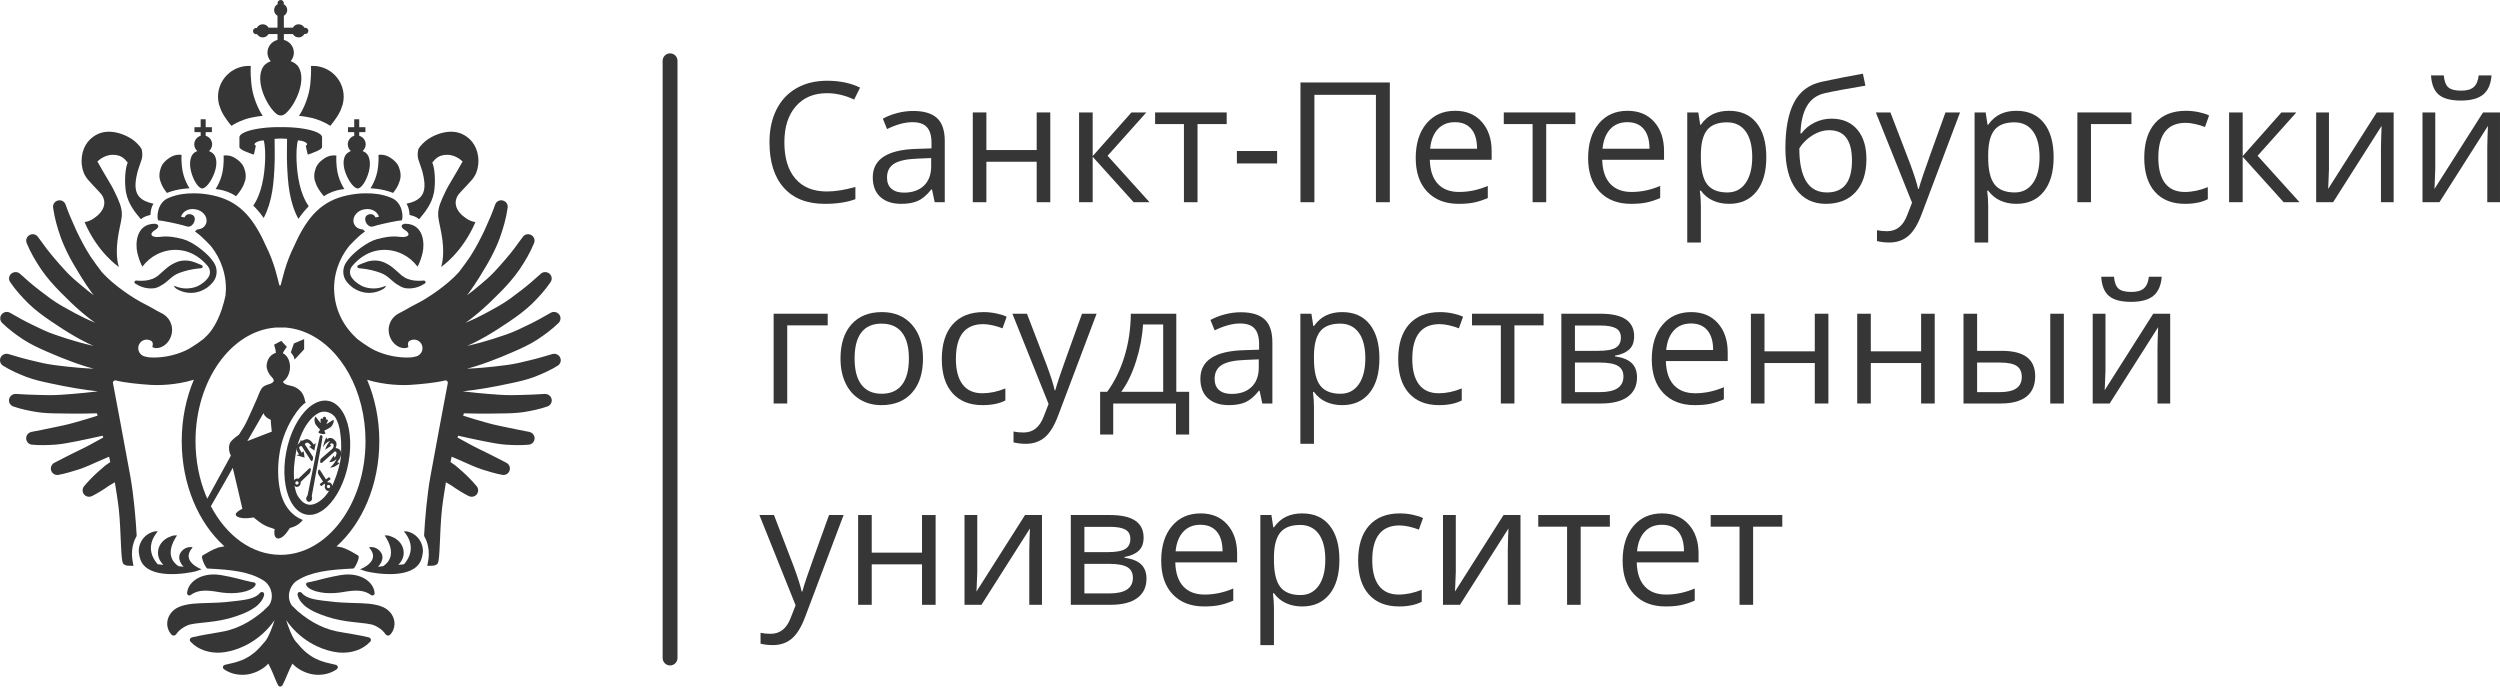 <?xml version="1.0" encoding="UTF-8"?> <svg xmlns="http://www.w3.org/2000/svg" width="383" height="106" viewBox="0 0 383 106" fill="none"><path d="M126.692 14.276C124.675 14.276 123.084 14.947 121.917 16.29C120.75 17.632 120.166 19.471 120.166 21.805C120.166 24.205 120.729 26.061 121.854 27.37C122.979 28.68 124.584 29.334 126.667 29.334C127.947 29.334 129.406 29.105 131.046 28.644V30.513C129.774 30.99 128.206 31.229 126.341 31.229C123.637 31.229 121.553 30.408 120.085 28.769C118.616 27.13 117.883 24.799 117.883 21.78C117.883 19.889 118.236 18.233 118.943 16.81C119.65 15.389 120.67 14.293 122.004 13.524C123.339 12.753 124.909 12.369 126.717 12.369C128.641 12.369 130.323 12.72 131.762 13.423L130.858 15.254C129.469 14.602 128.08 14.276 126.692 14.276Z" fill="#363636"></path><path d="M138.489 29.51C139.785 29.51 140.805 29.154 141.545 28.442C142.285 27.732 142.656 26.737 142.656 25.457V24.214L140.572 24.301C138.916 24.361 137.721 24.618 136.989 25.073C136.258 25.529 135.891 26.238 135.891 27.201C135.891 27.954 136.12 28.528 136.576 28.92C137.032 29.314 137.669 29.51 138.489 29.51ZM143.195 30.978L142.781 29.021H142.68C141.994 29.883 141.311 30.465 140.628 30.77C139.947 31.076 139.096 31.229 138.075 31.229C136.711 31.229 135.643 30.878 134.869 30.175C134.095 29.472 133.708 28.473 133.708 27.176C133.708 24.398 135.929 22.943 140.371 22.809L142.705 22.733V21.88C142.705 20.801 142.473 20.004 142.009 19.49C141.545 18.975 140.802 18.718 139.782 18.718C138.636 18.718 137.339 19.069 135.891 19.772L135.252 18.178C135.929 17.811 136.671 17.521 137.479 17.312C138.286 17.103 139.096 16.999 139.907 16.999C141.546 16.999 142.761 17.363 143.552 18.09C144.343 18.819 144.738 19.985 144.738 21.592V30.978H143.195Z" fill="#363636"></path><path d="M151.114 17.226V22.986H158.82V17.226H160.904V30.979H158.82V24.78H151.114V30.979H149.032V17.226H151.114Z" fill="#363636"></path><path d="M173.334 17.226H175.618L169.682 23.865L176.107 30.979H173.673L167.398 24.015V30.979H165.315V17.226H167.398V23.915L173.334 17.226Z" fill="#363636"></path><path d="M187.929 19.008H183.461V30.979H181.379V19.008H176.962V17.226H187.929V19.008Z" fill="#363636"></path><path d="M189.491 25.042V23.135H195.654V25.042H189.491Z" fill="#363636"></path><path d="M212.922 30.979H210.791V14.528H201.367V30.979H199.232V12.634H212.922V30.979Z" fill="#363636"></path><path d="M222.9 18.718C221.795 18.718 220.916 19.077 220.259 19.797C219.602 20.516 219.213 21.512 219.098 22.784H226.286C226.286 21.47 225.995 20.465 225.41 19.767C224.822 19.067 223.988 18.718 222.9 18.718ZM223.465 31.229C221.432 31.229 219.827 30.61 218.654 29.372C217.477 28.133 216.889 26.414 216.889 24.214C216.889 21.998 217.435 20.236 218.526 18.931C219.618 17.626 221.086 16.974 222.923 16.974C224.649 16.974 226.012 17.54 227.015 18.674C228.019 19.807 228.522 21.302 228.522 23.161V24.477H219.049C219.089 26.093 219.497 27.318 220.269 28.155C221.043 28.99 222.135 29.409 223.541 29.409C225.018 29.409 226.486 29.1 227.931 28.48V30.338C227.195 30.657 226.499 30.884 225.842 31.022C225.185 31.16 224.394 31.229 223.465 31.229Z" fill="#363636"></path><path d="M241.346 19.008H236.88V30.979H234.795V19.008H230.379V17.226H241.346V19.008Z" fill="#363636"></path><path d="M249.31 18.718C248.205 18.718 247.326 19.077 246.669 19.797C246.012 20.516 245.626 21.512 245.508 22.784H252.7C252.7 21.47 252.406 20.465 251.82 19.767C251.235 19.067 250.399 18.718 249.31 18.718ZM249.876 31.229C247.842 31.229 246.237 30.61 245.064 29.372C243.887 28.133 243.299 26.414 243.299 24.214C243.299 21.998 243.845 20.236 244.936 18.931C246.031 17.626 247.496 16.974 249.336 16.974C251.059 16.974 252.422 17.54 253.429 18.674C254.432 19.807 254.932 21.302 254.932 23.161V24.477H245.459C245.502 26.093 245.907 27.318 246.682 28.155C247.457 28.99 248.545 29.409 249.951 29.409C251.431 29.409 252.893 29.1 254.341 28.48V30.338C253.605 30.657 252.909 30.884 252.252 31.022C251.595 31.16 250.804 31.229 249.876 31.229Z" fill="#363636"></path><path d="M264.587 18.743C263.181 18.743 262.168 19.132 261.537 19.91C260.909 20.688 260.589 21.926 260.573 23.625V24.089C260.573 26.021 260.893 27.403 261.537 28.236C262.184 29.068 263.214 29.484 264.636 29.484C265.826 29.484 266.754 29.004 267.427 28.041C268.101 27.079 268.441 25.753 268.441 24.064C268.441 22.348 268.101 21.033 267.427 20.116C266.754 19.201 265.809 18.743 264.587 18.743ZM264.888 31.229C263.992 31.229 263.175 31.064 262.436 30.733C261.694 30.402 261.073 29.895 260.573 29.208H260.419C260.52 30.011 260.573 30.773 260.573 31.492V37.152H258.487V17.225H260.184L260.471 19.107H260.573C261.106 18.354 261.73 17.811 262.439 17.476C263.152 17.141 263.969 16.974 264.888 16.974C266.711 16.974 268.12 17.597 269.111 18.844C270.101 20.09 270.598 21.838 270.598 24.089C270.598 26.348 270.095 28.102 269.085 29.353C268.078 30.604 266.679 31.229 264.888 31.229Z" fill="#363636"></path><path d="M279.899 29.484C282.448 29.484 283.723 27.857 283.723 24.603C283.723 21.5 282.563 19.948 280.249 19.948C279.611 19.948 279 20.079 278.408 20.343C277.82 20.608 277.281 20.955 276.79 21.39C276.303 21.826 275.924 22.273 275.656 22.733C275.656 24.934 276.002 26.61 276.695 27.759C277.392 28.909 278.457 29.484 279.899 29.484ZM273.521 22.733C273.521 19.722 273.966 17.373 274.852 15.687C275.738 14.002 277.143 12.95 279.069 12.531C281.461 12.022 283.57 11.607 285.394 11.289L285.783 13.122C282.877 13.606 280.804 13.991 279.559 14.276C278.346 14.552 277.434 15.204 276.829 16.234C276.221 17.263 275.891 18.664 275.829 20.438H275.983C276.503 19.734 277.169 19.182 277.99 18.781C278.81 18.38 279.667 18.178 280.562 18.178C282.252 18.178 283.57 18.726 284.514 19.823C285.459 20.918 285.933 22.437 285.933 24.377C285.933 26.528 285.384 28.207 284.289 29.416C283.194 30.625 281.667 31.229 279.709 31.229C277.774 31.229 276.261 30.488 275.166 29.008C274.071 27.527 273.521 25.436 273.521 22.733Z" fill="#363636"></path><path d="M287.377 17.225H289.613L292.623 25.068C293.284 26.857 293.695 28.15 293.852 28.945H293.954C294.062 28.518 294.29 27.788 294.64 26.755C294.983 25.722 296.121 22.546 298.046 17.225H300.279L294.369 32.884C293.784 34.433 293.101 35.53 292.316 36.179C291.535 36.827 290.574 37.152 289.436 37.152C288.802 37.152 288.175 37.08 287.553 36.938V35.27C288.014 35.37 288.531 35.42 289.1 35.42C290.528 35.42 291.548 34.618 292.159 33.01L292.924 31.053L287.377 17.225Z" fill="#363636"></path><path d="M308.605 18.743C307.2 18.743 306.183 19.132 305.556 19.91C304.928 20.688 304.604 21.926 304.591 23.625V24.089C304.591 26.021 304.912 27.403 305.556 28.236C306.2 29.068 307.236 29.484 308.654 29.484C309.844 29.484 310.773 29.004 311.449 28.041C312.123 27.079 312.459 25.753 312.459 24.064C312.459 22.348 312.123 21.033 311.449 20.116C310.773 19.201 309.828 18.743 308.605 18.743ZM308.906 31.229C308.01 31.229 307.193 31.064 306.455 30.733C305.713 30.402 305.091 29.895 304.591 29.208H304.441C304.539 30.011 304.591 30.773 304.591 31.492V37.152H302.506V17.225H304.202L304.49 19.107H304.591C305.124 18.354 305.748 17.811 306.461 17.476C307.17 17.141 307.988 16.974 308.906 16.974C310.73 16.974 312.139 17.597 313.129 18.844C314.12 20.09 314.617 21.838 314.617 24.089C314.617 26.348 314.113 28.102 313.103 29.353C312.096 30.604 310.697 31.229 308.906 31.229Z" fill="#363636"></path><path d="M326.537 19.008H320.336V30.979H318.254V17.226H326.537V19.008Z" fill="#363636"></path><path d="M334.759 31.229C332.768 31.229 331.228 30.616 330.137 29.391C329.045 28.165 328.499 26.431 328.499 24.189C328.499 21.888 329.051 20.11 330.16 18.856C331.268 17.6 332.846 16.974 334.896 16.974C335.556 16.974 336.22 17.045 336.88 17.187C337.54 17.33 338.06 17.496 338.436 17.689L337.799 19.459C337.334 19.274 336.834 19.121 336.292 19C335.746 18.879 335.265 18.819 334.847 18.819C332.052 18.819 330.656 20.6 330.656 24.163C330.656 25.854 330.996 27.15 331.676 28.054C332.359 28.957 333.373 29.409 334.71 29.409C335.854 29.409 337.03 29.163 338.237 28.67V30.513C337.315 30.99 336.158 31.229 334.759 31.229Z" fill="#363636"></path><path d="M349.515 17.226H351.797L345.864 23.865L352.287 30.979H349.855L343.579 24.015V30.979H341.497V17.226H343.579V23.915L349.515 17.226Z" fill="#363636"></path><path d="M356.797 17.226V25.947L356.709 28.232L356.669 28.947L364.112 17.226H366.708V30.979H364.763V22.572L364.802 20.916L364.864 19.285L357.434 30.979H354.839V17.226H356.797Z" fill="#363636"></path><path d="M377.011 15.406C375.465 15.406 374.334 15.108 373.621 14.509C372.912 13.911 372.513 12.926 372.432 11.554H374.389C374.465 12.424 374.69 13.031 375.073 13.373C375.452 13.716 376.115 13.888 377.06 13.888C377.923 13.888 378.56 13.704 378.976 13.337C379.391 12.968 379.642 12.374 379.734 11.554H381.702C381.604 12.877 381.182 13.849 380.437 14.471C379.691 15.095 378.551 15.406 377.011 15.406ZM373.082 17.226V25.947L372.994 28.232L372.958 28.947L380.401 17.226H382.999V30.979H381.051V22.572L381.09 20.916L381.153 19.285L373.723 30.979H371.124V17.226H373.082Z" fill="#363636"></path><path d="M126.804 49.846H120.604V61.817H118.521V48.063H126.804V49.846Z" fill="#363636"></path><path d="M130.923 54.927C130.923 56.685 131.274 58.023 131.977 58.944C132.68 59.863 133.713 60.323 135.077 60.323C136.439 60.323 137.476 59.866 138.183 58.95C138.889 58.033 139.243 56.692 139.243 54.927C139.243 53.179 138.889 51.852 138.183 50.943C137.476 50.036 136.431 49.581 135.05 49.581C133.687 49.581 132.66 50.029 131.964 50.925C131.27 51.821 130.923 53.154 130.923 54.927ZM141.402 54.927C141.402 57.17 140.836 58.922 139.707 60.179C138.577 61.438 137.017 62.067 135.027 62.067C133.797 62.067 132.704 61.78 131.752 61.203C130.798 60.626 130.061 59.797 129.542 58.718C129.024 57.637 128.765 56.375 128.765 54.927C128.765 52.686 129.326 50.939 130.446 49.689C131.567 48.438 133.122 47.813 135.114 47.813C137.038 47.813 138.566 48.453 139.701 49.733C140.834 51.013 141.402 52.744 141.402 54.927Z" fill="#363636"></path><path d="M150.546 62.067C148.555 62.067 147.015 61.455 145.922 60.228C144.83 59.003 144.285 57.269 144.285 55.028C144.285 52.727 144.839 50.95 145.947 49.695C147.056 48.44 148.636 47.813 150.684 47.813C151.345 47.813 152.006 47.883 152.668 48.026C153.328 48.168 153.847 48.336 154.223 48.528L153.584 50.298C153.123 50.113 152.622 49.96 152.078 49.84C151.533 49.718 151.052 49.658 150.634 49.658C147.84 49.658 146.444 51.439 146.444 55.003C146.444 56.692 146.784 57.99 147.466 58.893C148.148 59.797 149.158 60.247 150.496 60.247C151.643 60.247 152.817 60.003 154.023 59.507V61.352C153.102 61.828 151.944 62.067 150.546 62.067Z" fill="#363636"></path><path d="M155.098 48.063H157.33L160.343 55.906C161.003 57.698 161.414 58.988 161.573 59.785H161.673C161.782 59.358 162.01 58.628 162.356 57.594C162.703 56.56 163.839 53.384 165.764 48.063H167.998L162.087 63.724C161.501 65.272 160.818 66.368 160.036 67.018C159.253 67.666 158.293 67.992 157.155 67.992C156.519 67.992 155.892 67.919 155.273 67.776V66.108C155.733 66.208 156.248 66.259 156.817 66.259C158.247 66.259 159.268 65.457 159.879 63.85L160.643 61.893L155.098 48.063Z" fill="#363636"></path><path d="M178.2 60.023V49.708H175.113C175.005 51.565 174.646 53.446 174.041 55.349C173.433 57.252 172.679 58.811 171.774 60.023H178.2ZM182.178 66.574H180.158V61.817H170.545V66.574H168.538V60.023H169.616C170.738 58.501 171.616 56.715 172.25 54.665C172.888 52.615 173.218 50.415 173.243 48.064H180.208V60.023H182.178V66.574Z" fill="#363636"></path><path d="M188.678 60.348C189.974 60.348 190.993 59.994 191.734 59.282C192.472 58.571 192.845 57.575 192.845 56.296V55.052L190.761 55.141C189.105 55.2 187.911 55.457 187.178 55.912C186.447 56.369 186.081 57.078 186.081 58.039C186.081 58.792 186.309 59.366 186.764 59.758C187.219 60.153 187.858 60.348 188.678 60.348ZM193.384 61.817L192.969 59.859H192.868C192.181 60.722 191.498 61.305 190.818 61.61C190.136 61.915 189.284 62.067 188.264 62.067C186.901 62.067 185.831 61.717 185.057 61.014C184.283 60.311 183.897 59.312 183.897 58.015C183.897 55.237 186.118 53.781 190.56 53.648L192.894 53.573V52.72C192.894 51.639 192.662 50.843 192.198 50.328C191.734 49.814 190.99 49.557 189.971 49.557C188.824 49.557 187.528 49.909 186.081 50.611L185.44 49.016C186.118 48.649 186.861 48.361 187.668 48.152C188.474 47.942 189.284 47.838 190.096 47.838C191.737 47.838 192.95 48.202 193.741 48.929C194.532 49.658 194.927 50.824 194.927 52.43V61.817H193.384Z" fill="#363636"></path><path d="M205.315 49.581C203.91 49.581 202.893 49.971 202.266 50.749C201.638 51.527 201.314 52.766 201.298 54.463V54.927C201.298 56.86 201.622 58.242 202.266 59.074C202.91 59.908 203.942 60.323 205.364 60.323C206.554 60.323 207.483 59.844 208.159 58.88C208.829 57.917 209.169 56.593 209.169 54.902C209.169 53.187 208.829 51.872 208.159 50.956C207.483 50.041 206.535 49.581 205.315 49.581ZM205.616 62.068C204.72 62.068 203.903 61.903 203.164 61.572C202.422 61.241 201.801 60.734 201.298 60.049H201.148C201.249 60.851 201.298 61.612 201.298 62.332V67.992H199.216V48.063H200.909L201.2 49.947H201.298C201.834 49.193 202.458 48.649 203.171 48.315C203.88 47.98 204.694 47.813 205.616 47.813C207.44 47.813 208.846 48.436 209.839 49.683C210.83 50.929 211.327 52.677 211.327 54.927C211.327 57.186 210.82 58.943 209.813 60.193C208.806 61.443 207.404 62.068 205.616 62.068Z" fill="#363636"></path><path d="M220.465 62.067C218.474 62.067 216.934 61.455 215.843 60.228C214.751 59.003 214.205 57.269 214.205 55.028C214.205 52.727 214.757 50.95 215.866 49.695C216.974 48.44 218.553 47.813 220.605 47.813C221.262 47.813 221.926 47.883 222.586 48.026C223.246 48.168 223.766 48.336 224.142 48.528L223.501 50.298C223.044 50.113 222.54 49.96 221.998 49.84C221.452 49.718 220.971 49.658 220.553 49.658C217.758 49.658 216.362 51.439 216.362 55.003C216.362 56.692 216.702 57.99 217.386 58.893C218.065 59.797 219.079 60.247 220.416 60.247C221.56 60.247 222.737 60.003 223.939 59.507V61.352C223.021 61.828 221.864 62.067 220.465 62.067Z" fill="#363636"></path><path d="M236.478 49.846H232.01V61.817H229.928V49.846H225.512V48.063H236.478V49.846Z" fill="#363636"></path><path d="M248.71 57.676C248.71 56.932 248.426 56.39 247.86 56.052C247.298 55.712 246.363 55.544 245.056 55.544H241.28V60.071H245.108C247.507 60.071 248.71 59.273 248.71 57.676ZM248.321 51.716C248.321 51.046 248.063 50.572 247.55 50.29C247.033 50.01 246.255 49.871 245.209 49.871H241.28V53.748H244.807C246.095 53.748 247.001 53.59 247.53 53.272C248.057 52.953 248.321 52.435 248.321 51.716ZM250.351 51.514C250.351 52.409 250.096 53.089 249.58 53.554C249.067 54.018 248.344 54.33 247.416 54.488V54.601C248.586 54.76 249.442 55.104 249.982 55.63C250.521 56.158 250.792 56.885 250.792 57.814C250.792 59.093 250.322 60.081 249.38 60.776C248.439 61.469 247.066 61.817 245.258 61.817H239.198V48.063H245.232C248.645 48.063 250.351 49.214 250.351 51.514Z" fill="#363636"></path><path d="M259.064 49.557C257.959 49.557 257.08 49.917 256.423 50.636C255.766 51.355 255.38 52.351 255.262 53.623H262.454C262.454 52.309 262.159 51.303 261.571 50.605C260.986 49.906 260.149 49.557 259.064 49.557ZM259.629 62.067C257.596 62.067 255.991 61.449 254.818 60.212C253.641 58.972 253.053 57.255 253.053 55.052C253.053 52.836 253.599 51.075 254.69 49.77C255.782 48.465 257.25 47.813 259.087 47.813C260.813 47.813 262.176 48.379 263.179 49.513C264.183 50.646 264.686 52.142 264.686 54V55.316H255.21C255.253 56.932 255.661 58.158 256.436 58.994C257.211 59.831 258.299 60.247 259.705 60.247C261.185 60.247 262.647 59.939 264.095 59.319V61.177C263.359 61.495 262.663 61.723 262.006 61.861C261.349 61.999 260.558 62.067 259.629 62.067Z" fill="#363636"></path><path d="M270.32 48.063V53.824H278.025V48.063H280.11V61.817H278.025V55.617H270.32V61.817H268.238V48.063H270.32Z" fill="#363636"></path><path d="M286.608 48.063V53.824H294.315V48.063H296.397V61.817H294.315V55.617H286.608V61.817H284.525V48.063H286.608Z" fill="#363636"></path><path d="M316.182 61.817H314.099V48.063H316.182V61.817ZM302.894 55.544V60.071H306.421C308.631 60.071 309.736 59.3 309.736 57.751C309.736 56.981 309.477 56.421 308.967 56.069C308.457 55.718 307.588 55.544 306.356 55.544H302.894ZM302.894 53.748H306.647C308.395 53.748 309.69 54.073 310.53 54.721C311.37 55.369 311.792 56.338 311.792 57.627C311.792 59.006 311.347 60.05 310.455 60.756C309.562 61.464 308.255 61.817 306.522 61.817H300.809V48.063H302.894V53.748Z" fill="#363636"></path><path d="M326.488 46.245C324.938 46.245 323.81 45.945 323.098 45.346C322.385 44.748 321.99 43.764 321.905 42.392H323.863C323.938 43.262 324.167 43.868 324.549 44.211C324.928 44.555 325.592 44.725 326.537 44.725C327.4 44.725 328.037 44.542 328.449 44.174C328.864 43.806 329.119 43.212 329.21 42.392H331.178C331.077 43.713 330.655 44.685 329.91 45.309C329.168 45.933 328.027 46.245 326.488 46.245ZM322.559 48.063V56.786L322.47 59.068L322.434 59.785L329.874 48.063H332.473V61.817H330.528V53.409L330.564 51.753L330.629 50.121L323.199 61.817H320.601V48.063H322.559Z" fill="#363636"></path><path d="M116.341 78.903H118.574L121.586 86.746C122.247 88.537 122.656 89.83 122.816 90.623H122.916C123.024 90.198 123.252 89.468 123.599 88.433C123.947 87.402 125.082 84.225 127.008 78.903H129.24L123.329 94.564C122.744 96.111 122.06 97.21 121.278 97.858C120.496 98.507 119.535 98.83 118.398 98.83C117.762 98.83 117.135 98.76 116.517 98.618V96.948C116.976 97.05 117.49 97.099 118.06 97.099C119.49 97.099 120.511 96.297 121.121 94.69L121.886 92.732L116.341 78.903Z" fill="#363636"></path><path d="M133.549 78.903V84.664H141.253V78.903H143.337V92.657H141.253V86.457H133.549V92.657H131.466V78.903H133.549Z" fill="#363636"></path><path d="M149.718 78.903V87.626L149.631 89.909L149.593 90.624L157.035 78.903H159.632V92.657H157.686V84.249L157.724 82.594L157.787 80.962L150.358 92.657H147.761V78.903H149.718Z" fill="#363636"></path><path d="M173.558 88.516C173.558 87.771 173.276 87.23 172.711 86.89C172.146 86.552 171.211 86.383 169.906 86.383H166.13V90.913H169.956C172.358 90.913 173.558 90.113 173.558 88.516ZM173.169 82.556C173.169 81.887 172.911 81.412 172.398 81.131C171.883 80.851 171.103 80.711 170.057 80.711H166.13V84.588H169.655C170.944 84.588 171.852 84.43 172.379 84.111C172.905 83.793 173.169 83.276 173.169 82.556ZM175.201 82.355C175.201 83.251 174.945 83.93 174.43 84.393C173.915 84.858 173.194 85.17 172.266 85.328V85.441C173.436 85.601 174.292 85.943 174.832 86.472C175.372 86.999 175.642 87.725 175.642 88.654C175.642 89.934 175.171 90.922 174.23 91.616C173.289 92.311 171.914 92.657 170.108 92.657H164.046V78.903H170.083C173.496 78.903 175.201 80.054 175.201 82.355Z" fill="#363636"></path><path d="M183.905 80.396C182.802 80.396 181.921 80.756 181.264 81.476C180.608 82.195 180.221 83.19 180.104 84.462H187.294C187.294 83.149 187.001 82.143 186.415 81.444C185.829 80.746 184.993 80.396 183.905 80.396ZM184.47 92.908C182.437 92.908 180.834 92.288 179.659 91.051C178.483 89.811 177.896 88.092 177.896 85.891C177.896 83.675 178.441 81.915 179.533 80.61C180.625 79.304 182.09 78.652 183.931 78.652C185.654 78.652 187.019 79.218 188.021 80.353C189.025 81.486 189.528 82.981 189.528 84.838V86.157H180.054C180.095 87.77 180.504 88.995 181.277 89.833C182.051 90.67 183.14 91.087 184.546 91.087C186.026 91.087 187.49 90.778 188.938 90.158V92.015C188.201 92.334 187.505 92.562 186.85 92.7C186.191 92.838 185.399 92.908 184.47 92.908Z" fill="#363636"></path><path d="M199.182 80.422C197.777 80.422 196.763 80.812 196.136 81.589C195.508 82.366 195.184 83.605 195.168 85.303V85.769C195.168 87.7 195.488 89.082 196.136 89.916C196.78 90.746 197.813 91.163 199.234 91.163C200.421 91.163 201.349 90.683 202.026 89.722C202.699 88.757 203.036 87.433 203.036 85.744C203.036 84.028 202.699 82.712 202.026 81.795C201.349 80.88 200.405 80.422 199.182 80.422ZM199.486 92.909C198.591 92.909 197.773 92.743 197.031 92.412C196.293 92.082 195.672 91.574 195.168 90.887H195.018C195.116 91.691 195.168 92.452 195.168 93.171V98.83H193.086V78.903H194.779L195.067 80.787H195.168C195.704 80.032 196.325 79.491 197.038 79.155C197.75 78.822 198.564 78.653 199.486 78.653C201.307 78.653 202.716 79.275 203.706 80.523C204.7 81.769 205.197 83.517 205.197 85.769C205.197 88.026 204.69 89.782 203.683 91.031C202.673 92.283 201.274 92.909 199.486 92.909Z" fill="#363636"></path><path d="M214.331 92.908C212.341 92.908 210.798 92.294 209.706 91.069C208.614 89.842 208.068 88.108 208.068 85.867C208.068 83.567 208.624 81.789 209.732 80.534C210.84 79.279 212.419 78.652 214.469 78.652C215.129 78.652 215.792 78.723 216.453 78.865C217.113 79.008 217.633 79.175 218.009 79.367L217.368 81.138C216.907 80.952 216.407 80.799 215.861 80.678C215.318 80.558 214.838 80.496 214.42 80.496C211.625 80.496 210.229 82.277 210.229 85.842C210.229 87.531 210.569 88.828 211.249 89.732C211.932 90.636 212.942 91.087 214.282 91.087C215.426 91.087 216.603 90.841 217.809 90.348V92.192C216.887 92.668 215.727 92.908 214.331 92.908Z" fill="#363636"></path><path d="M223.029 78.903V87.626L222.937 89.909L222.901 90.624L230.341 78.903H232.939V92.657H230.995V84.249L231.034 82.594L231.096 80.962L223.666 92.657H221.067V78.903H223.029Z" fill="#363636"></path><path d="M246.631 80.686H242.159V92.657H240.077V80.686H235.661V78.903H246.631V80.686Z" fill="#363636"></path><path d="M254.599 80.396C253.494 80.396 252.615 80.756 251.958 81.476C251.301 82.195 250.912 83.19 250.798 84.462H257.986C257.986 83.149 257.695 82.143 257.11 81.444C256.524 80.746 255.688 80.396 254.599 80.396ZM255.165 92.908C253.131 92.908 251.527 92.288 250.35 91.051C249.176 89.811 248.588 88.092 248.588 85.891C248.588 83.675 249.134 81.915 250.226 80.61C251.317 79.304 252.785 78.652 254.625 78.652C256.348 78.652 257.711 79.218 258.714 80.353C259.718 81.486 260.221 82.981 260.221 84.838V86.157H250.749C250.788 87.77 251.196 88.995 251.971 89.833C252.742 90.67 253.834 91.087 255.24 91.087C256.721 91.087 258.185 90.778 259.633 90.158V92.015C258.898 92.334 258.198 92.562 257.541 92.7C256.884 92.838 256.09 92.908 255.165 92.908Z" fill="#363636"></path><path d="M273.046 80.686H268.578V92.657H266.496V80.686H262.076V78.903H273.046V80.686Z" fill="#363636"></path><path d="M102.654 101.945C102.025 101.945 101.515 101.435 101.515 100.806V9.314C101.515 8.685 102.025 8.175 102.654 8.175C103.283 8.175 103.793 8.685 103.793 9.314V100.806C103.793 101.435 103.283 101.945 102.654 101.945Z" fill="#363636"></path><path d="M33.842 16.812C33.872 16.886 33.903 16.956 33.932 17.02C34.473 18.168 35.461 19.279 35.461 19.279C35.461 19.279 35.472 19.271 35.479 19.266L35.482 19.269C35.482 19.269 35.624 19.161 35.912 18.998C36.01 18.943 36.124 18.881 36.255 18.816C36.568 18.659 36.974 18.48 37.477 18.302C38.669 17.88 40.254 17.748 40.254 17.748C40.254 17.748 38.777 15.694 38.499 12.726C38.341 11.045 38.407 10.162 38.425 10.112C38.325 10.105 38.226 10.097 38.124 10.097C37.003 10.097 35.975 10.489 35.165 11.141C35.145 11.157 35.124 11.173 35.104 11.188C34.062 12.055 33.398 13.361 33.398 14.822C33.398 15.23 33.455 15.623 33.552 16C33.629 16.241 33.734 16.55 33.842 16.812Z" fill="#363636"></path><path d="M62.278 31.207C62.762 31.975 62.739 32.935 62.739 32.935C62.745 32.937 63.715 33.104 64.194 33.583C64.194 33.583 64.269 33.509 64.28 33.496C64.935 32.689 66.141 31.368 66.49 29.451C66.772 27.889 66.59 25.701 66.26 25.002C66.248 24.977 66.237 24.939 66.225 24.917C66.538 24.554 67.055 23.713 68.485 23.713C69.011 23.713 69.478 23.857 69.859 24.037C70.487 24.34 70.872 24.738 70.872 24.738C70.872 24.738 69.639 26.934 68.993 27.98C68.663 28.515 68.422 28.931 67.758 30.395C67.205 31.615 67.056 32.424 67.152 33.298C67.232 34.032 67.621 35.435 67.79 36.845C68.113 39.548 67.58 40.868 67.58 40.868C67.58 40.868 67.593 40.859 67.612 40.846C67.608 40.857 67.6 40.878 67.6 40.878C67.6 40.878 70.805 38.763 72.83 34.037C72.822 34.036 72.816 34.033 72.807 34.031C72.807 34.031 72.809 34.028 72.81 34.027C72.433 33.958 72.134 33.854 71.865 33.721C71.599 33.586 71.362 33.421 71.111 33.23C69.318 31.859 69.722 30.401 70.305 29.715C70.471 29.52 70.644 29.331 70.822 29.141C71.272 28.66 71.759 28.175 72.271 27.578C72.918 26.824 73.153 26.07 73.235 25.404C73.263 25.176 73.296 24.946 73.296 24.709C73.296 22.721 72.332 21.368 71.103 20.69C70.695 20.462 70.258 20.309 69.816 20.233C68.442 19.995 66.76 20.512 65.532 21.349C65.064 21.667 64.291 22.376 64.076 22.909C63.806 24.249 64.207 24.589 64.613 25.974C64.621 26.002 64.639 26.023 64.647 26.052C65.489 29.131 65.056 30.622 62.278 31.207Z" fill="#363636"></path><path d="M48.521 28.455C48.883 29.223 49.545 29.967 49.545 29.967C49.545 29.967 49.55 29.963 49.552 29.962C49.556 29.966 49.649 30.061 49.649 30.061C49.649 30.061 50.011 29.743 50.965 29.372C51.753 29.066 52.759 28.959 52.759 28.959C52.759 28.959 51.771 27.584 51.585 25.598C51.477 24.447 51.525 23.852 51.536 23.842C51.529 23.841 51.521 23.842 51.514 23.841L51.516 23.832C51.012 23.748 50.492 23.846 50.013 24.073C49.683 24.256 49.391 24.459 49.146 24.677C48.72 25.057 48.434 25.483 48.324 25.938C48.148 26.423 48.086 26.959 48.19 27.514C48.199 27.562 48.371 28.135 48.521 28.455Z" fill="#363636"></path><path d="M52.914 26.421C53.342 27.611 54.049 28.611 54.596 28.821C54.68 28.855 54.761 28.877 54.836 28.877H54.837C55.401 28.81 56.15 27.67 56.512 26.276C56.851 24.971 56.621 23.878 56.05 23.416C55.919 23.318 55.776 23.234 55.625 23.167C55.6 23.157 55.573 23.152 55.548 23.142C55.833 22.889 56.025 22.527 56.025 22.118C56.025 21.484 55.608 20.969 55.035 20.804V20.247H55.983V19.483H55.035V18.274H54.265V19.483H53.316V20.247H54.265V20.804C53.694 20.969 53.283 21.484 53.283 22.118C53.283 22.522 53.461 22.881 53.743 23.133C53.514 23.233 53.304 23.367 53.123 23.53C52.592 24.04 52.459 25.148 52.914 26.421Z" fill="#363636"></path><path d="M56.775 28.855C56.775 28.855 58.459 28.867 60.142 29.525C60.172 29.536 60.193 29.553 60.22 29.566C60.446 29.279 60.773 28.826 60.992 28.361C61.142 28.041 61.314 27.468 61.323 27.42C61.427 26.865 61.365 26.329 61.19 25.844C61.079 25.389 60.793 24.963 60.367 24.583C60.122 24.364 59.831 24.162 59.5 23.978C59.496 23.977 59.492 23.976 59.488 23.974C59.485 23.972 59.482 23.97 59.479 23.968C59.001 23.742 58.481 23.643 57.977 23.728C57.988 23.737 58.036 24.333 57.928 25.483C57.742 27.47 56.754 28.845 56.754 28.845C56.754 28.845 56.77 28.846 56.78 28.847L56.775 28.855Z" fill="#363636"></path><path d="M45.8 17.748C45.8 17.748 47.385 17.88 48.576 18.302C49.08 18.48 49.485 18.659 49.798 18.816C49.93 18.881 50.043 18.943 50.141 18.998C50.429 19.161 50.572 19.269 50.572 19.269L50.574 19.266C50.581 19.271 50.592 19.279 50.592 19.279C50.592 19.279 51.581 18.168 52.121 17.02C52.151 16.956 52.181 16.886 52.212 16.812C52.319 16.55 52.424 16.241 52.501 16C52.598 15.623 52.655 15.23 52.655 14.822C52.655 13.361 51.991 12.055 50.949 11.188C50.929 11.173 50.909 11.157 50.889 11.141C50.078 10.489 49.05 10.097 47.929 10.097C47.827 10.097 47.728 10.105 47.628 10.112C47.647 10.162 47.712 11.045 47.554 12.726C47.276 15.694 45.8 17.748 45.8 17.748Z" fill="#363636"></path><path d="M46.843 22.312C46.843 22.312 47.028 23.238 47.139 23.653C47.146 23.651 47.253 23.658 47.253 23.663C47.958 23.38 49.34 22.966 49.34 22.504V21.332V21.026C49.34 20.759 49.07 20.507 48.592 20.287C47.617 19.832 45.789 19.517 43.712 19.478L42.507 19.474C40.363 19.497 38.438 19.818 37.435 20.287C36.957 20.507 36.678 20.759 36.678 21.026V21.332V22.504C36.678 22.966 38.075 23.38 38.779 23.663C38.779 23.658 38.892 23.651 38.898 23.653C39.01 23.238 39.199 22.312 39.199 22.312C39.199 22.312 39.048 22.251 39.019 22.189C38.933 22.004 39.09 21.897 39.351 21.75C39.611 21.608 40.04 21.523 40.404 21.509C40.626 22.32 40.658 23.593 40.61 24.685C40.514 26.876 40.099 29.626 38.802 31.498C39.296 31.977 39.84 32.599 40.398 33.396C41.744 30.814 41.956 27.989 42.069 25.08C42.119 23.799 42.067 22.299 42.069 21.274C42.194 21.272 42.611 21.222 43.027 21.222C43.44 21.222 43.852 21.272 43.977 21.274C43.979 22.299 43.927 23.799 43.977 25.08C44.092 28.041 44.303 30.916 45.715 33.535C46.227 32.787 46.73 32.184 47.194 31.709C47.227 31.663 47.256 31.62 47.291 31.573C45.953 29.701 45.533 26.904 45.435 24.685C45.388 23.593 45.42 22.32 45.641 21.509C46.006 21.523 46.434 21.608 46.694 21.75C46.955 21.897 47.111 22.004 47.025 22.189C46.996 22.251 46.843 22.312 46.843 22.312Z" fill="#363636"></path><path d="M64.995 42.994C64.987 42.992 64.983 42.985 64.976 42.984C64.955 42.981 64.935 42.975 64.914 42.977L64.879 42.98C64.802 42.987 64.73 42.995 64.658 43.002C63.889 43.05 63.14 42.992 62.522 42.751C62.171 42.636 61.869 42.438 61.576 42.23C61.507 42.174 60.723 41.481 60.583 41.35C60.016 40.819 58.944 40.041 57.835 39.931C56.586 39.807 55.788 40.264 54.892 40.617C54.809 40.651 54.744 40.732 54.738 40.828C54.732 40.933 54.793 41.025 54.884 41.065C54.915 41.082 54.949 41.094 54.987 41.096C55.874 41.16 56.718 41.311 57.519 41.547C58.114 41.726 58.704 41.918 59.17 42.25C59.784 42.686 60.313 43.24 60.666 43.464C61.123 43.754 61.529 44.034 62.053 44.139C62.605 44.232 63.179 44.194 63.717 44.054C63.741 44.048 63.764 44.039 63.788 44.033C63.932 43.998 64.068 43.943 64.206 43.892C64.393 43.817 64.574 43.733 64.743 43.634C64.751 43.63 64.757 43.626 64.764 43.622C64.874 43.557 64.99 43.504 65.092 43.427C65.095 43.425 65.099 43.424 65.102 43.421C65.166 43.372 65.205 43.292 65.197 43.206C65.187 43.095 65.102 43.012 64.996 42.994C64.996 42.994 64.995 42.994 64.995 42.994Z" fill="#363636"></path><path d="M61.551 34.741C61.608 34.919 61.795 35.106 62.007 35.229C62.676 35.617 62.913 36.186 61.913 36.304C61.185 36.39 60.426 35.905 57.734 36.644C56.155 37.078 54.295 38.671 53.648 39.405C53.448 39.633 53.242 39.896 53.05 40.173C52.425 41.075 52.432 42.289 53.107 43.153C53.509 43.668 53.958 44.002 54.089 44.091C56.452 45.692 58.671 44.366 58.913 44.124C59.106 43.931 59.118 43.854 59.081 43.804C59.076 43.798 59.069 43.799 59.065 43.794C59.063 43.795 59.061 43.795 59.06 43.796C59.06 43.796 59.061 43.794 59.06 43.794C59.056 43.788 58.309 44.19 57.261 44.19C56.666 44.19 56.059 44.086 55.553 43.859C55.184 43.691 54.328 43.234 53.824 42.426C53.498 41.903 53.566 41.228 53.961 40.754C54.358 40.278 54.839 39.829 55.289 39.497C56.304 38.752 57.468 38.301 58.819 38.281C58.852 38.28 58.883 38.277 58.916 38.277C59.596 38.277 60.246 38.395 60.858 38.596C61.168 38.697 61.466 38.822 61.752 38.968C62.618 39.412 63.369 40.048 63.943 40.828C63.944 40.825 63.945 40.822 63.947 40.819C63.952 40.825 63.958 40.831 63.963 40.838C64.184 40.462 64.433 39.898 64.644 39.108C64.681 38.969 64.718 38.828 64.752 38.674C65.052 37.35 64.965 34.276 62.042 34.276C61.988 34.276 61.934 34.3 61.88 34.313C61.568 34.397 61.494 34.564 61.551 34.741Z" fill="#363636"></path><path d="M13.521 27.578C14.032 28.175 14.519 28.66 14.97 29.141C15.148 29.331 15.32 29.52 15.486 29.715C16.07 30.401 16.473 31.859 14.68 33.23C14.43 33.421 14.193 33.586 13.926 33.721C13.658 33.854 13.359 33.958 12.982 34.027C12.983 34.028 12.984 34.031 12.984 34.031C12.976 34.033 12.97 34.036 12.962 34.037C14.987 38.763 18.191 40.878 18.191 40.878C18.191 40.878 18.184 40.857 18.18 40.846C18.198 40.859 18.212 40.868 18.212 40.868C18.212 40.868 17.679 39.548 18.002 36.845C18.17 35.435 18.559 34.032 18.64 33.298C18.735 32.424 18.586 31.615 18.033 30.395C17.369 28.931 17.129 28.515 16.798 27.98C16.152 26.934 14.92 24.738 14.92 24.738C14.92 24.738 15.305 24.34 15.933 24.037C16.313 23.857 16.781 23.713 17.306 23.713C18.737 23.713 19.254 24.554 19.566 24.917C19.554 24.939 19.544 24.977 19.532 25.002C19.202 25.701 19.019 27.889 19.302 29.451C19.65 31.368 20.857 32.689 21.512 33.496C21.523 33.509 21.598 33.583 21.598 33.583C22.076 33.104 23.046 32.937 23.053 32.935C23.053 32.935 23.029 31.975 23.513 31.207C20.735 30.622 20.302 29.131 21.145 26.052C21.153 26.023 21.17 26.002 21.178 25.974C21.585 24.589 21.985 24.249 21.716 22.909C21.5 22.376 20.727 21.667 20.26 21.349C19.031 20.512 17.349 19.995 15.975 20.233C15.533 20.309 15.096 20.462 14.688 20.69C13.46 21.368 12.496 22.721 12.496 24.709C12.496 24.946 12.528 25.176 12.557 25.404C12.639 26.07 12.874 26.824 13.521 27.578Z" fill="#363636"></path><path d="M33.028 28.959C33.028 28.959 34.035 29.066 34.823 29.372C35.776 29.743 36.139 30.061 36.139 30.061C36.139 30.061 36.232 29.966 36.236 29.962C36.238 29.963 36.243 29.967 36.243 29.967C36.243 29.967 36.905 29.223 37.266 28.455C37.417 28.135 37.589 27.562 37.597 27.514C37.701 26.959 37.639 26.423 37.464 25.938C37.353 25.483 37.068 25.057 36.642 24.677C36.396 24.459 36.105 24.256 35.774 24.073C35.296 23.846 34.776 23.748 34.272 23.832L34.274 23.841C34.266 23.842 34.259 23.841 34.252 23.842C34.263 23.852 34.311 24.447 34.203 25.598C34.017 27.584 33.028 28.959 33.028 28.959Z" fill="#363636"></path><path d="M30.948 28.877H30.948C31.023 28.877 31.104 28.855 31.188 28.821C31.735 28.611 32.443 27.611 32.871 26.421C33.325 25.148 33.192 24.04 32.661 23.53C32.477 23.364 32.257 23.242 32.023 23.144C32.308 22.891 32.501 22.528 32.501 22.118C32.501 21.484 32.085 20.969 31.512 20.804V20.247H32.459V19.483H31.512V18.274H30.742V19.483H29.793V20.247H30.742V20.804C30.171 20.969 29.759 21.484 29.759 22.118C29.759 22.527 29.942 22.89 30.232 23.143C30.208 23.153 30.182 23.157 30.16 23.167C30.008 23.234 29.865 23.318 29.735 23.416C29.164 23.878 28.933 24.971 29.273 26.276C29.634 27.67 30.383 28.81 30.948 28.877Z" fill="#363636"></path><path d="M24.803 28.361C25.021 28.826 25.349 29.279 25.574 29.566C25.602 29.553 25.622 29.537 25.653 29.525C27.335 28.867 29.02 28.855 29.02 28.855L29.014 28.847C29.024 28.847 29.04 28.845 29.04 28.845C29.04 28.845 28.052 27.47 27.866 25.484C27.758 24.334 27.806 23.738 27.817 23.728C27.314 23.644 26.793 23.742 26.315 23.969C26.312 23.97 26.31 23.972 26.306 23.974C26.302 23.976 26.298 23.977 26.294 23.979C25.964 24.163 25.672 24.364 25.427 24.583C25.001 24.963 24.715 25.389 24.605 25.844C24.429 26.33 24.368 26.865 24.471 27.42C24.48 27.468 24.652 28.041 24.803 28.361Z" fill="#363636"></path><path d="M30.805 41.096C30.843 41.094 30.877 41.082 30.909 41.065C30.999 41.025 31.061 40.933 31.055 40.828C31.048 40.732 30.984 40.651 30.9 40.617C30.004 40.264 29.207 39.807 27.957 39.931C26.849 40.041 25.777 40.819 25.209 41.35C25.069 41.481 24.285 42.174 24.217 42.23C23.924 42.438 23.621 42.636 23.271 42.751C22.652 42.992 21.904 43.05 21.134 43.002C21.062 42.995 20.991 42.987 20.913 42.98L20.879 42.977C20.857 42.975 20.837 42.981 20.817 42.984C20.809 42.985 20.805 42.992 20.798 42.994C20.797 42.994 20.797 42.994 20.796 42.994C20.691 43.012 20.605 43.095 20.596 43.206C20.587 43.292 20.626 43.372 20.69 43.421C20.693 43.424 20.697 43.425 20.7 43.427C20.802 43.504 20.919 43.557 21.028 43.622C21.035 43.626 21.042 43.63 21.049 43.634C21.218 43.733 21.4 43.817 21.587 43.892C21.724 43.943 21.861 43.998 22.004 44.033C22.028 44.039 22.051 44.048 22.075 44.054C22.613 44.194 23.187 44.232 23.739 44.139C24.264 44.034 24.669 43.754 25.127 43.464C25.479 43.24 26.009 42.686 26.622 42.25C27.089 41.918 27.679 41.726 28.273 41.547C29.074 41.311 29.919 41.16 30.805 41.096Z" fill="#363636"></path><path d="M21.029 38.674C21.064 38.828 21.101 38.969 21.138 39.108C21.35 39.898 21.598 40.462 21.819 40.838C21.824 40.831 21.83 40.825 21.835 40.819C21.837 40.822 21.838 40.825 21.84 40.828C22.413 40.048 23.164 39.412 24.03 38.968C24.316 38.822 24.614 38.697 24.924 38.596C25.536 38.395 26.186 38.277 26.866 38.277C26.899 38.277 26.931 38.28 26.963 38.281C28.314 38.301 29.478 38.752 30.493 39.497C30.944 39.829 31.424 40.278 31.821 40.754C32.216 41.228 32.284 41.903 31.958 42.426C31.454 43.234 30.599 43.691 30.229 43.859C29.724 44.086 29.116 44.19 28.521 44.19C27.473 44.19 26.726 43.788 26.722 43.794C26.721 43.794 26.723 43.796 26.722 43.796C26.721 43.795 26.719 43.795 26.718 43.794C26.713 43.799 26.706 43.798 26.701 43.804C26.664 43.854 26.676 43.931 26.87 44.124C27.111 44.366 29.33 45.692 31.693 44.091C31.824 44.002 32.273 43.668 32.675 43.153C33.35 42.289 33.357 41.075 32.732 40.173C32.54 39.896 32.334 39.633 32.134 39.405C31.488 38.671 29.627 37.078 28.048 36.644C25.356 35.905 24.597 36.39 23.869 36.304C22.869 36.186 23.107 35.617 23.775 35.229C23.987 35.106 24.174 34.919 24.231 34.741C24.288 34.564 24.214 34.397 23.902 34.313C23.849 34.3 23.794 34.276 23.741 34.276C20.817 34.276 20.73 37.35 21.029 38.674Z" fill="#363636"></path><path d="M56.594 83.763L56.599 83.798C56.606 83.797 56.611 83.798 56.617 83.798C56.608 83.785 56.603 83.775 56.594 83.763Z" fill="#363636"></path><path d="M44.556 53.965C44.655 54.159 45.037 54.467 45.12 55.061C45.129 55.125 46.594 53.507 46.594 53.507V51.952L45.03 52.611L44.556 53.965Z" fill="#363636"></path><path d="M35.009 94.76C35.718 94.571 36.362 94.353 37.048 94.09C37.386 93.958 37.726 93.81 38.063 93.638C38.403 93.465 38.74 93.269 39.068 93.037C39.391 92.812 39.69 92.527 39.945 92.204C40.075 92.045 40.179 91.869 40.272 91.68C40.316 91.581 40.364 91.478 40.397 91.386L40.46 91.13L40.463 91.121C40.509 90.936 40.397 90.748 40.212 90.702C40.14 90.684 40.07 90.694 40.006 90.719C39.944 90.738 39.887 90.773 39.845 90.823C39.631 91.074 39.401 91.248 39.154 91.381C38.911 91.51 38.65 91.603 38.369 91.691C37.798 91.856 37.17 91.943 36.527 92.025C35.893 92.107 35.203 92.177 34.574 92.24C33.942 92.296 33.299 92.328 32.646 92.352L30.625 92.418C29.922 92.455 29.191 92.491 28.352 92.685C28.034 92.761 27.689 92.857 27.336 93.023C27.218 93.079 27.098 93.141 26.978 93.215C26.519 93.501 26.06 93.966 25.836 94.508C25.599 95.047 25.572 95.585 25.664 96.04C25.77 96.498 25.956 96.893 26.284 97.235C26.416 97.372 26.613 97.403 26.778 97.333C26.834 97.312 26.978 97.188 26.978 97.188C27.561 96.247 28.808 95.742 29.05 95.684C30.058 95.449 31.498 95.386 32.884 95.181C33.588 95.079 34.298 94.947 35.009 94.76Z" fill="#363636"></path><path d="M28.661 90.864C28.648 91.051 28.789 91.211 28.975 91.224C29.054 91.229 29.127 91.207 29.187 91.166L29.198 91.159C29.201 91.157 29.205 91.158 29.205 91.158L29.315 91.084C29.476 90.975 29.638 90.886 29.8 90.811C30.298 90.585 30.801 90.503 31.295 90.492C31.974 90.471 32.664 90.554 33.459 90.696C34.315 90.85 35.282 90.92 36.22 90.844C36.694 90.809 37.175 90.717 37.663 90.585C37.907 90.503 38.155 90.421 38.406 90.289C38.409 90.288 38.411 90.286 38.411 90.286C38.418 90.283 38.422 90.281 38.427 90.279C38.658 90.148 38.982 89.981 39.145 89.624C39.209 89.484 39.147 89.321 39.008 89.257C38.987 89.248 38.965 89.24 38.944 89.237C38.944 89.237 37.992 89.058 37.604 88.947L36.394 88.636C35.565 88.433 34.775 88.257 33.887 88.106C32.943 87.944 31.821 87.951 30.776 88.358C30.645 88.409 30.514 88.468 30.386 88.535C29.497 88.992 28.731 89.816 28.661 90.864Z" fill="#363636"></path><path d="M30.023 87.517C30.066 87.507 30.622 87.307 30.884 87.22C30.884 87.22 30.878 87.218 30.877 87.218C30.887 87.215 27.607 86.03 29.469 83.917L29.476 83.835C29.471 83.842 29.466 83.82 29.462 83.827C29.149 83.787 28.831 83.814 28.541 83.934C28.248 84.051 27.991 84.244 27.778 84.507C26.887 85.612 28.109 86.811 28.142 86.834C27.959 86.82 27.521 86.754 27.338 86.735C26.546 86.193 25.231 84.857 27.117 82.03C27.069 82.024 27.021 82.021 26.973 82.019C26.701 82.006 26.433 82.058 26.183 82.168C26.037 82.216 25.896 82.275 25.761 82.342C24.834 82.794 24.2 83.671 24.2 84.69C24.2 85.105 24.314 85.493 24.501 85.844C24.637 86.099 24.82 86.328 25.033 86.529C24.893 86.518 24.292 86.48 24.149 86.438C23.285 85.445 22.331 83.586 24.172 81.411C24.125 81.405 24.077 81.403 24.029 81.401C23.757 81.388 23.489 81.44 23.239 81.55C23.073 81.611 22.918 81.684 22.773 81.768C21.753 82.35 21.256 83.465 21.256 84.384C21.256 84.799 21.406 85.476 21.557 85.844C22.766 88.804 28.478 87.906 30.023 87.517Z" fill="#363636"></path><path d="M59.076 93.215C58.956 93.141 58.837 93.079 58.718 93.023C58.366 92.857 58.021 92.761 57.703 92.685C56.864 92.491 56.133 92.455 55.43 92.418L53.408 92.352C52.755 92.328 52.112 92.296 51.48 92.24C50.851 92.177 50.161 92.107 49.527 92.025C48.885 91.943 48.257 91.856 47.686 91.691C47.405 91.603 47.144 91.51 46.9 91.381C46.653 91.248 46.423 91.074 46.209 90.823C46.167 90.773 46.111 90.738 46.049 90.719C45.985 90.694 45.915 90.684 45.843 90.702C45.657 90.748 45.545 90.936 45.591 91.121L45.594 91.13L45.657 91.386C45.69 91.478 45.739 91.581 45.783 91.68C45.876 91.869 45.979 92.045 46.109 92.204C46.365 92.527 46.663 92.812 46.987 93.037C47.314 93.269 47.651 93.465 47.992 93.638C48.328 93.81 48.668 93.958 49.006 94.09C49.692 94.353 50.336 94.571 51.045 94.76C51.756 94.947 52.466 95.079 53.171 95.181C54.557 95.386 55.997 95.449 57.004 95.684C57.247 95.742 58.494 96.247 59.076 97.188C59.076 97.188 59.22 97.312 59.276 97.333C59.441 97.403 59.639 97.372 59.77 97.235C60.099 96.893 60.285 96.498 60.39 96.04C60.482 95.585 60.455 95.047 60.219 94.508C59.994 93.966 59.535 93.501 59.076 93.215Z" fill="#363636"></path><path d="M47.626 90.279C47.63 90.281 47.635 90.283 47.639 90.285C47.642 90.286 47.644 90.288 47.644 90.288C47.898 90.421 48.146 90.503 48.389 90.585C48.878 90.717 49.359 90.809 49.834 90.844C50.771 90.92 51.738 90.85 52.594 90.696C53.389 90.554 54.079 90.471 54.759 90.492C55.252 90.503 55.755 90.585 56.253 90.811C56.415 90.886 56.577 90.975 56.738 91.084L56.845 91.156C56.848 91.158 56.852 91.157 56.852 91.157L56.866 91.166C56.925 91.207 56.999 91.229 57.077 91.224C57.264 91.211 57.405 91.051 57.392 90.864C57.322 89.816 56.556 88.992 55.667 88.535C55.539 88.468 55.408 88.409 55.277 88.358C54.232 87.951 53.11 87.944 52.166 88.106C51.278 88.257 50.489 88.433 49.659 88.636L48.449 88.947C48.061 89.058 47.109 89.237 47.109 89.237C47.088 89.24 47.066 89.248 47.045 89.257C46.906 89.321 46.844 89.484 46.908 89.624C47.071 89.981 47.395 90.148 47.626 90.279Z" fill="#363636"></path><path d="M63.276 81.768C63.132 81.684 62.977 81.611 62.811 81.55C62.56 81.44 62.292 81.388 62.021 81.401C61.973 81.403 61.925 81.405 61.877 81.411C63.718 83.586 62.764 85.445 61.9 86.438C61.757 86.48 61.156 86.518 61.017 86.529C61.23 86.328 61.413 86.099 61.549 85.844C61.736 85.493 61.849 85.105 61.849 84.69C61.849 83.671 61.216 82.794 60.288 82.342C60.154 82.275 60.013 82.216 59.866 82.168C59.616 82.058 59.348 82.006 59.076 82.019C59.028 82.021 58.981 82.024 58.933 82.03C60.818 84.857 59.504 86.193 58.711 86.735C58.529 86.754 58.09 86.82 57.907 86.834C57.94 86.811 59.162 85.612 58.271 84.507C58.059 84.244 57.801 84.051 57.509 83.934C57.218 83.814 56.9 83.787 56.588 83.827C56.583 83.82 56.579 83.842 56.573 83.835L56.581 83.917C58.442 86.03 55.162 87.215 55.172 87.218L55.165 87.22C55.428 87.307 55.983 87.507 56.027 87.517C57.572 87.906 63.284 88.804 64.493 85.844C64.643 85.476 64.793 84.799 64.793 84.384C64.793 83.465 64.296 82.35 63.276 81.768Z" fill="#363636"></path><path d="M45.5 68.491C46.102 66.203 47.036 64.956 47.036 64.956C47.572 64.177 48.171 63.601 48.783 63.294C49.277 63.014 49.901 62.985 50.523 63.262C50.842 63.405 51.121 63.628 51.335 63.904C51.336 63.906 51.337 63.907 51.338 63.908C51.378 63.971 51.405 64.016 51.44 64.071C51.481 64.149 51.523 64.226 51.564 64.308C51.776 64.735 51.92 65.182 52.031 65.697C52.044 65.758 52.056 65.822 52.064 65.884C52.286 67.457 52.276 67.684 52.262 69.338C52.262 69.431 52.219 70.056 52.207 70.148C52.13 70.769 51.883 72.065 51.158 73.814C50.941 74.493 50.444 75.115 50.459 75.125C49.605 76.574 48.279 77.431 47.372 77.324C46.69 77.245 46.309 76.859 46.082 76.603C45.449 75.886 45.398 75.493 45.297 75.172C45.083 74.49 45.117 74.145 45.083 73.79C44.917 72.01 45.114 70.701 45.306 69.507C45.331 69.346 45.413 68.945 45.466 68.685C45.466 68.685 45.482 68.597 45.501 68.51M52.632 63.344C52.039 62.262 51.212 61.552 50.208 61.397C49.666 61.314 49.117 61.403 48.577 61.63C48.572 61.626 48.471 61.676 48.471 61.676C48.066 61.861 47.667 62.122 47.282 62.457C45.712 63.824 44.379 66.359 43.825 69.385C43.295 72.278 43.602 74.955 44.499 76.726C45.098 77.906 45.955 78.687 47.011 78.85C48.05 79.011 49.12 78.549 50.092 77.645C51.594 76.249 52.859 73.788 53.395 70.862C53.942 67.874 53.6 65.111 52.632 63.344Z" fill="#363636"></path><path d="M45.612 68.45C45.627 68.38 45.641 68.32 45.65 68.278Z" fill="#363636"></path><path d="M41.636 66.128C41.636 66.128 39.101 67.088 37.894 67.576L40.364 63.294C40.369 63.316 40.48 63.895 41.484 64.317C41.453 64.469 41.636 66.128 41.636 66.128ZM42.975 85.004C42.958 85.004 42.941 85.001 42.924 85.001C38.534 84.979 34.654 82.03 32.306 77.543C33.4 75.698 35.661 71.672 35.661 71.672C35.874 72.496 37.135 77.956 37.135 77.956C37.135 77.956 35.541 78.643 36.346 79.135C37.151 79.628 38.864 79.264 38.864 79.264C38.864 79.264 39.299 79.656 39.77 79.986C40.328 80.407 40.961 80.718 41.641 80.9C41.9 80.999 42.078 81.062 42.078 81.062C42.078 81.062 41.918 81.817 42.16 82.209C42.255 82.363 42.344 82.495 42.651 82.495C42.739 82.495 42.829 82.475 42.919 82.442C43.184 82.344 43.439 82.132 43.584 81.982C43.952 81.604 44.084 81.333 44.359 80.967C44.349 80.95 44.363 80.924 44.387 80.895C45.04 80.719 45.73 80.481 46.385 79.662C44.791 79.039 43.438 77.585 42.919 75.179C42.729 74.301 42.621 73.345 42.611 72.335C42.6 71.281 42.687 70.173 42.895 69.038C42.902 68.998 42.911 68.96 42.919 68.921C43.667 64.979 46.117 61.972 46.825 61.714C46.606 61.208 46.699 59.924 44.982 59.215C44.613 59.062 43.464 58.994 43.357 58.467C43.897 58.099 44.309 57.409 44.41 56.579C44.546 55.466 44.078 54.468 43.327 54.11C43.507 53.7 43.947 53.138 43.947 53.138L43.091 52.221L42.919 52.313L41.984 52.812C41.984 52.812 42.265 53.616 42.264 54.048C41.525 54.294 40.977 54.876 40.85 55.909C40.789 56.414 41.066 57.2 41.642 57.776C41.953 58.087 42.015 58.351 41.822 58.544C41.4 58.966 40.527 58.862 40.077 59.517C39.794 59.93 39.453 60.883 39.453 60.883C39.241 61.312 37.998 64.291 37.389 65.342C37.236 65.606 36.616 66.582 36.616 66.582C36.616 66.582 36.346 66.768 36.044 67.011C35.798 67.208 35.532 67.443 35.368 67.652C34.897 68.254 35.087 69.332 35.374 69.789L31.759 76.397C31.618 76.096 31.55 75.928 31.55 75.928C30.534 73.447 29.954 70.601 29.954 67.576C29.954 58.318 35.377 50.725 42.194 50.183H42.907H43.773C44.525 50.245 45.258 50.395 45.971 50.62C46.343 50.738 46.71 50.877 47.071 51.037C52.249 53.34 55.996 59.882 55.996 67.576C55.996 77.186 50.155 85.004 42.975 85.004ZM85.867 54.91C85.788 54.644 85.606 54.438 85.378 54.32C85.155 54.198 84.886 54.161 84.624 54.239L84.582 54.251C83.449 54.589 82.263 54.944 81.098 55.213C80.516 55.357 79.935 55.496 79.356 55.623C78.777 55.746 78.207 55.845 77.58 55.928C76.361 56.09 75.134 56.227 73.912 56.333C73.128 56.398 72.324 56.452 71.543 56.487C71.655 56.458 71.766 56.429 71.882 56.397C72.223 56.303 72.557 56.205 72.888 56.102C73.549 55.895 74.197 55.672 74.838 55.438C76.121 54.969 77.366 54.46 78.609 53.914C79.852 53.382 81.154 52.779 82.306 52.034C83.466 51.269 84.555 50.471 85.574 49.477C85.888 49.17 85.968 48.679 85.739 48.283C85.635 48.103 85.483 47.97 85.308 47.888C85.023 47.744 84.674 47.742 84.377 47.914L84.337 47.937C83.262 48.557 82.126 49.195 80.991 49.739C79.844 50.301 78.755 50.837 77.531 51.255C76.316 51.68 75.078 52.077 73.846 52.421C73.229 52.593 72.612 52.753 71.998 52.893L71.588 52.98C71.898 52.847 72.202 52.711 72.496 52.569C73.166 52.242 73.808 51.895 74.436 51.535C75.691 50.812 76.89 50.038 78.063 49.234C79.265 48.425 80.463 47.543 81.507 46.536C82.549 45.51 83.508 44.46 84.35 43.217C84.598 42.85 84.575 42.348 84.263 42.007C84.169 41.904 84.058 41.827 83.939 41.774C83.589 41.607 83.16 41.655 82.857 41.931L82.82 41.965C81.859 42.841 80.822 43.742 79.766 44.542C78.707 45.357 77.674 46.152 76.514 46.816C76.297 46.942 76.077 47.06 75.859 47.183C74.894 47.731 73.922 48.257 72.939 48.73C72.749 48.821 72.559 48.907 72.368 48.994C72.01 49.158 71.652 49.314 71.295 49.459C71.36 49.415 71.426 49.371 71.489 49.326C71.911 49.029 72.307 48.72 72.695 48.407C72.909 48.234 73.124 48.061 73.333 47.884C74.484 46.905 75.557 45.87 76.586 44.821C76.599 44.808 76.613 44.795 76.626 44.782C77.716 43.672 78.737 42.527 79.603 41.265C80.458 39.988 81.222 38.703 81.821 37.241C81.99 36.827 81.859 36.336 81.478 36.068C81.472 36.064 81.465 36.064 81.459 36.06C81.458 36.059 81.458 36.059 81.458 36.059C81.014 35.746 80.403 35.852 80.091 36.295L80.062 36.336C79.275 37.454 78.406 38.609 77.494 39.664C77.222 39.983 76.948 40.301 76.672 40.615C76.026 41.351 75.363 42.064 74.642 42.702C74.281 43.023 73.916 43.329 73.551 43.637C72.889 44.196 72.222 44.738 71.541 45.248C71.647 45.111 71.754 44.975 71.855 44.837C72.418 44.063 72.937 43.278 73.434 42.485C73.778 41.935 74.114 41.382 74.439 40.824C75.014 39.862 75.538 38.876 75.992 37.862C76.195 37.408 76.389 36.949 76.56 36.483C77.104 34.963 77.543 33.454 77.775 31.81C77.839 31.358 77.579 30.909 77.133 30.751C77.131 30.75 77.13 30.75 77.128 30.75C77.122 30.747 77.118 30.743 77.112 30.741C76.602 30.559 76.042 30.827 75.862 31.337L75.845 31.385C75.432 32.551 74.934 33.75 74.394 34.906C74.308 35.09 74.232 35.281 74.144 35.462C73.535 36.715 72.9 37.948 72.157 39.106C72.113 39.175 72.073 39.246 72.028 39.314C71.472 40.131 70.891 40.924 70.297 41.697C68.464 43.739 65.376 45.783 63.705 46.596C62.891 46.991 62.06 47.532 61.227 47.94C61.215 47.946 61.202 47.954 61.189 47.96C60.627 48.232 60.145 48.668 59.861 49.224C59.789 49.365 59.731 49.514 59.681 49.666C59.592 49.936 59.538 50.22 59.538 50.52C59.538 51.589 60.12 52.614 60.994 53.073C61.285 53.229 61.609 53.323 61.956 53.333C62.013 53.335 62.058 53.325 62.108 53.32C62.407 53.288 62.574 53.159 62.574 53.159C62.574 53.159 62.34 52.532 62.698 52.249C62.757 52.21 62.82 52.177 62.885 52.148C63.05 52.073 63.233 52.029 63.426 52.029C63.607 52.029 63.779 52.065 63.936 52.131C64.401 52.335 64.727 52.798 64.727 53.339C64.727 54.008 64.227 54.554 63.581 54.64C63.289 54.755 62.727 54.773 62.37 54.773C61.629 54.773 60.905 54.696 60.203 54.567C59.238 54.39 58.318 54.085 57.458 53.691C56.414 53.21 54.497 51.804 54.526 51.724C52.553 49.893 51.306 47.376 51.198 44.592C51.193 44.464 51.178 44.338 51.178 44.208C51.178 43.808 51.206 43.371 51.252 42.982C51.334 42.297 51.489 41.622 51.704 40.97C52.089 39.804 52.674 38.712 53.421 37.775C53.494 37.684 53.831 37.312 54.268 36.88C54.293 36.855 54.319 36.829 54.345 36.803C54.35 36.798 54.354 36.794 54.359 36.789C54.84 36.316 55.423 35.787 55.921 35.461C55.921 35.461 55.921 35.461 55.921 35.46C55.922 35.459 55.924 35.458 55.925 35.457C55.891 35.436 55.836 35.386 55.781 35.333C55.717 35.271 55.652 35.203 55.617 35.164C54.709 35.075 54.386 34.644 54.233 34.277C54.228 34.266 54.224 34.255 54.22 34.244C54.208 34.215 54.194 34.182 54.186 34.157C54.138 34.021 54.14 33.607 54.157 33.549C54.225 33.213 54.426 32.881 54.598 32.718C54.679 32.626 54.764 32.546 54.854 32.476C55.127 32.266 55.438 32.15 55.768 32.086C55.851 32.068 55.934 32.053 56.018 32.044C56.029 32.043 56.039 32.04 56.05 32.039C56.893 31.95 57.726 32.316 58.061 33.179L58.064 33.185C58.017 33.217 57.53 33.309 57.53 33.309V33.308L57.528 33.309C57.355 32.938 57.067 32.782 56.73 32.807C56.617 32.816 56.499 32.845 56.378 32.892C56.299 32.923 56.232 32.964 56.176 33.013C55.634 33.473 56.11 34.639 56.86 34.721C56.978 34.733 57.102 34.72 57.23 34.672C57.234 34.671 57.24 34.669 57.244 34.667C57.573 34.537 59.666 34.034 60.925 33.836C61.166 33.798 61.38 33.77 61.542 33.759C61.547 33.756 61.552 33.753 61.557 33.75C61.557 33.749 61.558 33.749 61.558 33.748C61.559 33.748 61.56 33.747 61.561 33.747C61.778 33.393 61.787 31.068 59.956 30.311C58.509 29.713 57.252 29.616 56.115 29.614C55.086 29.613 54.149 29.72 53.189 29.93C49.463 30.749 47.195 32.907 45.118 37.577V37.578C43.711 40.338 43.206 42.986 43.003 43.714C43.003 43.714 42.926 43.715 42.796 43.717C42.587 42.936 42.083 40.302 40.696 37.581V37.581C38.619 32.911 36.34 30.752 32.614 29.933C31.654 29.722 30.706 29.616 29.676 29.617C28.539 29.619 27.282 29.716 25.835 30.314C24.004 31.071 24.013 33.396 24.23 33.75C24.235 33.753 24.241 33.756 24.245 33.759C24.407 33.77 24.621 33.798 24.863 33.836C26.122 34.034 28.214 34.537 28.544 34.667C28.548 34.669 28.554 34.671 28.558 34.672C28.686 34.72 28.81 34.733 28.927 34.721C29.754 34.631 30.248 33.225 29.414 32.896C29.292 32.848 29.174 32.819 29.062 32.81C28.724 32.785 28.437 32.941 28.264 33.312L28.262 33.312L28.261 33.312C28.261 33.312 27.747 33.216 27.723 33.186L27.727 33.179C28.061 32.316 28.895 31.95 29.738 32.039C29.749 32.04 29.759 32.043 29.77 32.044C29.853 32.053 29.936 32.068 30.019 32.086C30.459 32.171 30.866 32.349 31.193 32.721C31.365 32.884 31.566 33.217 31.635 33.552C31.651 33.61 31.653 34.024 31.606 34.16C31.597 34.186 31.583 34.218 31.572 34.247C31.567 34.258 31.563 34.27 31.558 34.281C31.406 34.647 31.083 35.079 30.174 35.167C30.139 35.206 30.074 35.274 30.01 35.337C29.955 35.39 29.9 35.44 29.866 35.461C30.398 35.809 31.026 36.387 31.523 36.883C31.96 37.316 32.298 37.688 32.371 37.779C33.118 38.717 33.702 39.81 34.087 40.975C34.303 41.628 34.458 42.304 34.539 42.99C34.585 43.379 34.614 43.819 34.614 44.22C34.614 44.349 34.598 44.482 34.593 44.61C34.584 44.843 34.566 45.073 34.542 45.302C34.294 46.468 33.774 48.364 32.81 49.966C32.76 50.038 32.711 50.111 32.66 50.183H32.676C32.307 50.759 31.879 51.29 31.381 51.724C31.411 51.804 29.494 53.21 28.45 53.691C27.59 54.085 26.67 54.39 25.705 54.567C25.003 54.696 24.279 54.773 23.538 54.773C23.181 54.773 22.619 54.755 22.327 54.64C21.681 54.554 21.181 54.008 21.181 53.339C21.181 52.798 21.507 52.335 21.972 52.131C22.129 52.065 22.301 52.029 22.482 52.029C22.675 52.029 22.858 52.073 23.023 52.148C23.088 52.177 23.151 52.21 23.21 52.249C23.568 52.532 23.334 53.159 23.334 53.159C23.334 53.159 23.5 53.288 23.8 53.32C23.85 53.325 23.894 53.335 23.952 53.333C24.299 53.323 24.622 53.229 24.914 53.073C25.788 52.614 26.37 51.589 26.37 50.52C26.37 50.22 26.316 49.936 26.227 49.666C26.177 49.514 26.119 49.365 26.047 49.224C25.763 48.668 25.281 48.232 24.719 47.96C24.706 47.954 24.693 47.946 24.68 47.94C23.848 47.532 23.016 46.991 22.203 46.596C20.532 45.783 17.444 43.739 15.611 41.697C15.017 40.924 14.436 40.131 13.88 39.314C13.835 39.246 13.794 39.175 13.751 39.106C13.008 37.948 12.373 36.715 11.764 35.462C11.676 35.281 11.6 35.09 11.514 34.906C10.974 33.75 10.476 32.551 10.063 31.385L10.046 31.337C9.866 30.827 9.305 30.559 8.796 30.741C8.79 30.743 8.786 30.747 8.78 30.75C8.778 30.75 8.777 30.75 8.775 30.751C8.329 30.909 8.068 31.358 8.132 31.81C8.365 33.454 8.804 34.963 9.348 36.483C9.519 36.949 9.712 37.408 9.916 37.862C10.37 38.876 10.894 39.862 11.469 40.824C11.794 41.382 12.13 41.935 12.474 42.485C12.971 43.278 13.489 44.063 14.053 44.837C14.154 44.975 14.261 45.111 14.367 45.248C13.686 44.738 13.019 44.196 12.357 43.637C11.992 43.329 11.627 43.023 11.265 42.702C10.545 42.064 9.882 41.351 9.236 40.615C8.96 40.301 8.686 39.983 8.414 39.664C7.502 38.609 6.633 37.454 5.846 36.336L5.817 36.295C5.505 35.852 4.894 35.746 4.451 36.058C4.451 36.058 4.45 36.059 4.449 36.06C4.443 36.064 4.436 36.064 4.43 36.068C4.05 36.336 3.918 36.827 4.087 37.241C4.686 38.703 5.45 39.988 6.305 41.265C7.171 42.527 8.192 43.672 9.282 44.782C9.295 44.795 9.309 44.808 9.322 44.821C10.35 45.87 11.424 46.905 12.575 47.884C12.784 48.061 12.999 48.234 13.213 48.407C13.601 48.72 13.997 49.029 14.419 49.326C14.482 49.371 14.548 49.415 14.613 49.459C14.256 49.314 13.898 49.158 13.54 48.994C13.349 48.907 13.159 48.821 12.969 48.73C11.986 48.257 11.014 47.731 10.049 47.183C9.831 47.06 9.611 46.942 9.394 46.816C8.234 46.152 7.201 45.357 6.142 44.542C5.085 43.742 4.049 42.841 3.088 41.965L3.051 41.931C2.748 41.655 2.318 41.607 1.969 41.774C1.85 41.827 1.738 41.904 1.644 42.007C1.333 42.348 1.31 42.85 1.558 43.217C2.4 44.46 3.359 45.51 4.401 46.536C5.445 47.543 6.643 48.425 7.845 49.234C9.018 50.038 10.217 50.812 11.472 51.535C12.1 51.895 12.742 52.242 13.412 52.569C13.706 52.711 14.01 52.847 14.32 52.98L13.91 52.893C13.296 52.753 12.678 52.593 12.062 52.421C10.83 52.077 9.592 51.68 8.377 51.255C7.153 50.837 6.064 50.301 4.917 49.739C3.782 49.195 2.645 48.557 1.571 47.937L1.531 47.914C1.234 47.742 0.885 47.744 0.6 47.888C0.425 47.97 0.273 48.103 0.169 48.283C-0.06 48.679 0.02 49.17 0.334 49.477C1.353 50.471 2.442 51.269 3.602 52.034C4.753 52.779 6.057 53.382 7.299 53.914C8.542 54.46 9.787 54.969 11.07 55.438C11.711 55.672 12.359 55.895 13.02 56.102C13.351 56.205 13.685 56.303 14.026 56.397C14.142 56.429 14.253 56.458 14.365 56.487C13.584 56.452 12.78 56.398 11.995 56.333C10.774 56.227 9.547 56.09 8.328 55.928C7.701 55.845 7.131 55.746 6.552 55.623C5.973 55.496 5.392 55.357 4.809 55.213C3.645 54.944 2.459 54.589 1.326 54.251L1.284 54.239C1.022 54.161 0.753 54.198 0.53 54.32C0.302 54.438 0.12 54.644 0.041 54.91C-0.088 55.345 0.098 55.8 0.467 56.027C1.614 56.734 2.783 57.254 4.012 57.731C5.222 58.193 6.57 58.49 7.808 58.747C9.058 59.019 10.31 59.264 11.575 59.477C12.713 59.664 13.819 59.83 15.01 59.953C14.287 60.039 13.559 60.121 12.834 60.193C11.667 60.308 10.497 60.404 9.328 60.48C9.036 60.502 8.748 60.511 8.448 60.522L7.609 60.537L5.911 60.504C4.774 60.492 3.603 60.412 2.474 60.35L2.435 60.349C2.232 60.338 2.039 60.39 1.876 60.488C1.595 60.648 1.398 60.941 1.38 61.288C1.355 61.736 1.637 62.132 2.043 62.271C3.243 62.684 4.429 62.929 5.659 63.13C6.273 63.22 6.894 63.276 7.52 63.303C7.833 63.318 8.149 63.325 8.464 63.329L9.366 63.342C10.573 63.368 11.779 63.374 12.985 63.358C13.821 63.349 14.002 63.347 14.84 63.318L14.951 63.683C13.571 64.117 12.629 64.398 11.238 64.788C10.155 65.093 9.128 65.295 8.061 65.516C7.003 65.753 5.906 65.943 4.843 66.162L4.814 66.17C4.741 66.185 4.673 66.209 4.608 66.238C4.184 66.416 3.931 66.875 4.028 67.343C4.118 67.779 4.484 68.087 4.906 68.126C6.091 68.231 7.235 68.199 8.406 68.126C9.57 68.047 10.748 67.785 11.857 67.579C12.976 67.371 14.62 66.982 15.728 66.75L15.817 67.029C15.356 67.292 14.358 67.823 13.897 68.079C13.436 68.335 12.976 68.566 12.514 68.791C12.057 69.014 11.599 69.232 11.14 69.462L11.137 69.463C11.131 69.466 11.125 69.469 11.12 69.472C10.197 69.949 9.242 70.405 8.322 70.903L8.306 70.912C7.827 71.17 7.648 71.769 7.908 72.249C8.117 72.637 8.55 72.827 8.962 72.748C10.05 72.54 11.082 72.232 12.126 71.897C13.163 71.552 14.171 71.069 15.157 70.638C15.419 70.524 16.451 70.079 16.712 69.964L16.891 70.785C16.73 70.898 16.152 71.302 16.149 71.304L15.01 72.29C14.259 72.96 13.559 73.691 12.895 74.471C12.537 74.889 12.586 75.516 13.004 75.873C13.32 76.143 13.759 76.176 14.108 75.994C14.113 75.992 14.117 75.989 14.122 75.987C14.124 75.985 14.126 75.985 14.129 75.984C15.039 75.511 15.906 74.981 16.726 74.391L17.593 73.884C17.596 73.903 18.07 76.752 18.194 77.933C18.582 81.614 18.471 85.848 18.869 86.343C19.201 86.756 19.861 86.662 20.454 86.68C20.414 86.54 20.394 86.408 20.364 86.272C20.363 86.258 20.368 86.245 20.364 86.23C19.939 84.258 20.526 82.803 20.889 82.208C20.895 82.198 20.892 82.186 20.897 82.176C20.905 82.164 20.939 82.045 20.938 82.02C20.809 79.679 20.496 75.904 19.966 72.972C19.123 68.299 17.708 60.813 17.306 58.693C17.282 58.567 17.327 58.453 17.406 58.374C17.494 58.295 17.618 58.257 17.749 58.29C19.183 58.652 21.539 58.864 23.06 58.964C24.196 59.038 26.906 59.03 29.7 58.173C28.516 60.967 27.841 64.171 27.841 67.576C27.841 74.252 30.432 80.156 34.379 83.697C33.911 83.771 33.565 83.837 33.468 83.871C32.452 84.227 31.654 84.741 31.207 85C31.197 85.007 31.189 85.017 31.178 85.024C31.149 85.038 31.116 85.051 31.09 85.066C30.936 85.151 30.927 85.326 30.963 85.498C31.067 85.981 31.336 86.583 31.598 86.94C31.656 87.019 31.714 87.095 31.812 87.1C35.502 87.284 38.216 87.564 40.391 88.944C40.401 88.951 40.41 88.956 40.42 88.963C40.48 89 40.534 89.046 40.593 89.085C41.62 89.894 42.034 91.57 41.197 92.762C40.908 93.058 40.608 93.345 40.311 93.619C39.3 94.491 38.202 95.233 37.05 95.79C35.897 96.352 34.691 96.701 33.47 96.878C32.24 97.102 31.014 97.266 29.409 97.645L29.4 97.648C29.347 97.66 29.3 97.683 29.259 97.713C29.126 97.8 29.053 97.96 29.091 98.124C29.107 98.192 29.141 98.251 29.184 98.3C30.362 99.571 32.102 100.075 33.78 99.981C35.05 99.883 36.281 99.518 37.409 98.979C37.785 98.8 38.15 98.601 38.501 98.386C39.9 97.522 41.101 96.396 42.009 95.071C42.028 95.044 42.045 95.015 42.063 94.987C42.06 95.002 42.056 95.016 42.052 95.03C41.847 95.747 41.163 97.628 40.616 98.257C40.064 98.893 39.557 99.502 38.973 99.981C38.536 100.338 38.078 100.642 37.569 100.898C37.401 100.981 37.229 101.059 37.049 101.132C36.313 101.437 35.466 101.635 34.472 101.848L34.462 101.851C34.412 101.861 34.367 101.883 34.327 101.911C34.2 101.99 34.127 102.141 34.16 102.297C34.18 102.39 34.233 102.468 34.304 102.518C35.189 103.146 36.305 103.44 37.462 103.371C38.048 103.336 38.633 103.194 39.185 102.968C39.732 102.745 40.247 102.438 40.697 102.064C40.848 101.94 40.969 101.801 41.105 101.663C41.36 102.171 41.629 102.679 41.825 103.185C42.083 103.789 42.288 104.394 42.62 104.998C42.694 105.133 42.86 105.196 42.924 105.184C42.924 105.196 43.184 105.133 43.259 104.998C43.591 104.394 43.825 103.789 44.083 103.185C44.279 102.679 44.548 102.171 44.803 101.663C44.938 101.801 45.06 101.94 45.211 102.064C45.661 102.438 46.176 102.745 46.723 102.968C47.275 103.194 47.86 103.336 48.446 103.371C49.603 103.44 50.719 103.146 51.604 102.518C51.675 102.468 51.728 102.39 51.748 102.297C51.781 102.141 51.709 101.99 51.581 101.911C51.541 101.883 51.496 101.861 51.446 101.851L51.436 101.848C50.441 101.635 49.595 101.437 48.859 101.132C48.679 101.059 48.507 100.981 48.339 100.898C47.83 100.642 47.372 100.338 46.935 99.981C46.351 99.502 45.844 98.893 45.292 98.257C44.745 97.628 44.061 95.747 43.856 95.03C43.852 95.016 43.848 95.002 43.845 94.987C43.863 95.015 43.88 95.044 43.899 95.071C44.807 96.396 46.008 97.522 47.407 98.386C47.758 98.601 48.123 98.8 48.499 98.979C49.627 99.518 50.858 99.883 52.128 99.981C53.805 100.075 55.546 99.571 56.724 98.3C56.767 98.251 56.801 98.192 56.817 98.124C56.855 97.96 56.782 97.8 56.649 97.713C56.608 97.683 56.561 97.66 56.508 97.648L56.498 97.645C54.894 97.266 53.667 97.102 52.438 96.878C51.217 96.701 50.011 96.352 48.858 95.79C47.705 95.233 46.608 94.491 45.597 93.619C45.3 93.345 45 93.058 44.711 92.762C43.874 91.57 44.288 89.894 45.315 89.085C45.374 89.046 45.428 89 45.488 88.963C45.498 88.956 45.507 88.951 45.517 88.944C47.692 87.564 50.405 87.284 54.096 87.1C54.194 87.095 54.251 87.019 54.309 86.94C54.572 86.583 54.84 85.981 54.944 85.498C54.981 85.326 54.97 85.151 54.816 85.066C54.79 85.051 54.755 85.038 54.726 85.024C54.716 85.017 54.704 85.007 54.694 85C54.246 84.741 53.442 84.227 52.426 83.871C52.333 83.839 51.995 83.777 51.558 83.707C55.512 80.166 58.11 74.259 58.11 67.576C58.11 64.172 57.427 60.975 56.244 58.183C59.024 59.029 61.717 59.038 62.848 58.964C64.369 58.864 66.725 58.652 68.159 58.29C68.289 58.257 68.414 58.295 68.502 58.374C68.581 58.453 68.626 58.567 68.602 58.693C68.2 60.813 66.785 68.299 65.942 72.972C65.412 75.904 65.099 79.679 64.97 82.02C64.969 82.045 65.002 82.164 65.011 82.176C65.016 82.186 65.013 82.198 65.019 82.208C65.382 82.803 65.969 84.258 65.543 86.23C65.54 86.245 65.545 86.258 65.543 86.272C65.514 86.408 65.494 86.54 65.454 86.68C66.047 86.662 66.707 86.756 67.039 86.343C67.436 85.848 67.326 81.614 67.714 77.933C67.838 76.752 68.312 73.903 68.315 73.884L69.182 74.391C70.002 74.981 70.868 75.511 71.779 75.984C71.779 75.984 71.784 75.985 71.786 75.987C71.791 75.989 71.795 75.992 71.8 75.994C72.149 76.176 72.587 76.143 72.904 75.873C73.322 75.516 73.37 74.889 73.013 74.471C72.349 73.691 71.648 72.96 70.898 72.29L69.759 71.304C69.756 71.302 69.178 70.898 69.017 70.785L69.196 69.964C69.457 70.079 70.489 70.524 70.751 70.638C71.737 71.069 72.744 71.552 73.782 71.897C74.826 72.232 75.858 72.54 76.946 72.748C77.358 72.827 77.79 72.637 78 72.249C78.26 71.769 78.082 71.17 77.602 70.912L77.586 70.903C76.666 70.405 75.711 69.949 74.788 69.472C74.782 69.469 74.777 69.466 74.771 69.463L74.768 69.462C74.308 69.232 73.851 69.014 73.394 68.791C72.933 68.566 72.472 68.335 72.011 68.079C71.55 67.823 70.552 67.292 70.091 67.029L70.18 66.75C71.288 66.982 72.931 67.371 74.051 67.579C75.16 67.785 76.338 68.047 77.502 68.126C78.673 68.199 79.817 68.231 81.002 68.126C81.424 68.087 81.79 67.779 81.88 67.343C81.977 66.875 81.724 66.416 81.3 66.238C81.235 66.209 81.167 66.185 81.094 66.17L81.064 66.162C80.002 65.943 78.904 65.753 77.847 65.516C76.779 65.295 75.753 65.093 74.67 64.788C73.279 64.398 72.337 64.117 70.957 63.683L71.068 63.318C71.906 63.347 72.087 63.349 72.923 63.358C74.129 63.374 75.335 63.368 76.542 63.342L77.444 63.329C77.76 63.325 78.075 63.318 78.388 63.303C79.014 63.276 79.635 63.22 80.249 63.13C81.479 62.929 82.665 62.684 83.865 62.271C84.271 62.132 84.552 61.736 84.528 61.288C84.51 60.941 84.313 60.648 84.032 60.488C83.869 60.39 83.676 60.338 83.473 60.349L83.434 60.35C82.305 60.412 81.134 60.492 79.997 60.504L78.299 60.537L77.46 60.522C77.16 60.511 76.871 60.502 76.581 60.48C75.411 60.404 74.241 60.308 73.074 60.193C72.349 60.121 71.621 60.039 70.898 59.953C72.088 59.83 73.195 59.664 74.333 59.477C75.598 59.264 76.85 59.019 78.1 58.747C79.338 58.49 80.686 58.193 81.896 57.731C83.125 57.254 84.294 56.734 85.441 56.027C85.81 55.8 85.996 55.345 85.867 54.91Z" fill="#363636"></path><path d="M39.24 5.243C39.295 5.243 39.33 5.224 39.372 5.218C39.552 5.519 39.866 5.731 40.25 5.731H40.259C40.636 5.731 40.958 5.526 41.138 5.218H42.513V6.118C41.633 6.329 40.974 7.128 40.974 8.07C40.974 8.574 41.176 9.034 41.476 9.383C41.148 9.503 40.846 9.68 40.585 9.915C39.791 10.677 39.593 12.283 40.272 14.184C40.744 15.496 41.442 16.581 42.104 17.221C42.406 17.545 42.707 17.689 42.98 17.689H43.051C43.324 17.689 43.625 17.545 43.927 17.221C44.589 16.581 45.288 15.496 45.759 14.184C46.438 12.283 46.24 10.675 45.447 9.913C45.179 9.673 44.869 9.492 44.531 9.373C44.826 9.024 45.021 8.564 45.021 8.07C45.021 7.128 44.369 6.329 43.489 6.118V5.218H44.875C45.036 5.526 45.368 5.731 45.744 5.731H45.757C46.142 5.731 46.476 5.514 46.647 5.183C46.685 5.196 46.722 5.211 46.76 5.211C47.025 5.211 47.242 4.997 47.242 4.73C47.242 4.468 47.025 4.248 46.76 4.248C46.727 4.248 46.688 4.261 46.651 4.267C46.478 3.946 46.142 3.718 45.757 3.718H45.744C45.368 3.718 45.036 3.924 44.875 4.235H43.489V2.413C43.805 2.233 44.004 1.919 44.004 1.533C44.004 1.134 43.778 0.797 43.451 0.633C43.472 0.583 43.481 0.536 43.481 0.481C43.481 0.22 43.264 0 43.002 0C42.741 0 42.52 0.22 42.52 0.481C42.52 0.536 42.533 0.583 42.555 0.633C42.218 0.797 41.993 1.134 41.993 1.533C41.993 1.919 42.197 2.233 42.513 2.413V4.235H41.138C40.958 3.924 40.636 3.718 40.259 3.718H40.25C39.852 3.718 39.499 3.958 39.345 4.295C39.309 4.295 39.274 4.283 39.24 4.283C38.98 4.283 38.761 4.488 38.761 4.764C38.761 5.026 38.98 5.243 39.24 5.243Z" fill="#363636"></path><path d="M52.074 68.93C51.867 68.728 51.618 68.649 51.409 68.652C51.532 68.398 51.608 68.041 51.522 67.79C51.497 67.717 51.458 67.647 51.406 67.588L51.406 67.588C51.117 67.221 50.872 67.132 50.755 67.107C50.675 67.09 50.288 67.05 50.089 67.313L50.057 66.985C49.903 67.116 49.751 67.537 49.715 67.644C49.631 67.894 49.465 68.524 49.465 68.524C49.944 67.767 50.202 67.673 50.615 67.567C50.259 67.815 49.971 68.389 49.806 68.909L50.757 68.27L50.544 68.123C50.659 67.937 50.776 67.852 50.985 67.974C51.057 68.016 51.105 68.091 51.119 68.203C51.13 68.285 51.13 68.497 50.937 68.743L49.219 70.226C49.089 70.333 49.045 70.444 49.056 70.794C49.06 70.911 49.182 71.041 49.401 70.84L51.245 69.195C51.334 69.122 51.468 69.187 51.509 69.245C51.616 69.401 51.556 69.725 51.278 70.136L51.122 69.784C50.965 69.994 50.676 70.521 50.433 70.787C50.433 70.787 50.917 70.827 51.293 70.54C51.396 70.462 51.484 70.384 51.56 70.306C51.253 71.092 50.557 71.645 50.549 71.65C50.549 71.65 51.025 71.603 51.282 71.468C51.547 71.329 51.798 71.167 52.009 70.92L51.658 70.806C51.833 70.565 52.111 70.269 52.222 69.781C52.31 69.397 52.26 69.111 52.074 68.93Z" fill="#363636"></path><path d="M48.151 69.019L48.382 67.865L48.072 68.108C48.072 68.108 47.841 67.79 47.768 67.708C47.469 67.373 47.166 67.231 46.866 67.29C46.526 67.357 46.446 67.591 46.029 67.481C46.047 67.798 45.728 67.925 45.547 68.178C45.369 68.426 45.372 68.76 45.553 69.172C45.597 69.272 45.807 69.617 45.807 69.617L45.413 69.74L46.656 70.105C46.656 69.976 46.515 69.138 46.515 69.138L46.229 69.35C46.115 69.208 46.066 69.109 45.994 68.984C45.878 68.783 45.801 68.628 45.862 68.489C45.915 68.367 46.115 68.353 46.217 68.341L47.61 70.532C47.678 70.665 47.809 70.669 47.852 70.582C47.984 70.322 47.992 70.024 47.927 69.954L46.689 68.051C46.737 67.955 46.878 67.838 46.98 67.819C47.154 67.787 47.233 67.837 47.401 67.984C47.514 68.083 47.627 68.254 47.676 68.321L47.349 68.448C47.593 68.614 48.016 68.905 48.151 69.019Z" fill="#363636"></path><path d="M48.385 65.08C48.569 65.351 48.899 65.691 49.051 65.83C49.051 65.83 48.834 66.097 48.803 66.15C48.671 66.379 49.24 66.461 49.283 66.469C49.35 66.479 49.888 66.595 49.843 66.335C49.832 66.274 49.683 65.965 49.683 65.965C49.874 65.887 50.337 65.665 50.603 65.474C50.639 65.448 50.722 65.385 50.753 65.348C51.274 64.705 51.094 64.299 51.094 64.299L50.13 64.901C50.044 64.958 49.993 64.902 49.993 64.902C50.075 64.854 50.197 64.562 50.22 64.488C50.256 64.369 50.217 64.285 50.074 64.256C49.947 64.231 49.882 64.274 49.882 64.274C49.913 64.221 49.91 64.226 49.922 64.202C49.927 64.192 49.932 64.183 49.936 64.173C49.943 64.155 49.947 64.14 49.95 64.12C49.951 64.115 49.949 64.113 49.949 64.109C49.949 64.102 49.952 64.097 49.952 64.09C49.952 63.954 49.842 63.844 49.706 63.844C49.597 63.844 49.507 63.916 49.475 64.014C49.472 64.021 49.466 64.025 49.464 64.034C49.454 64.085 49.45 64.053 49.474 64.196C49.474 64.196 49.428 64.138 49.301 64.119C49.157 64.097 49.12 64.156 49.113 64.28C49.108 64.358 49.089 64.597 49.155 64.753C49.159 64.762 49.088 64.788 49.026 64.705L48.328 63.808C48.328 63.808 48.021 64.127 48.288 64.91C48.304 64.956 48.361 65.044 48.385 65.08Z" fill="#363636"></path><path d="M45.495 74.24C45.355 74.24 45.241 74.126 45.241 73.986C45.241 73.845 45.355 73.731 45.495 73.731C45.636 73.731 45.75 73.845 45.75 73.986C45.75 74.126 45.636 74.24 45.495 74.24ZM47.369 72.567C47.473 72.463 47.544 72.331 47.571 72.187L47.625 71.906C47.655 71.747 47.48 71.663 47.36 71.772L45.744 73.308L45.7 73.348C45.661 73.332 45.621 73.321 45.579 73.316C45.508 73.307 45.437 73.313 45.369 73.336C45.295 73.359 45.225 73.4 45.162 73.457C44.921 73.678 44.874 74.081 45.057 74.356C45.147 74.491 45.279 74.576 45.43 74.594C45.549 74.609 45.666 74.58 45.768 74.513C45.795 74.494 45.821 74.476 45.847 74.453C45.994 74.32 46.118 74.062 46.05 73.841L47.369 72.567Z" fill="#363636"></path><path d="M50.328 74.782C50.188 74.782 50.074 74.668 50.074 74.528C50.074 74.387 50.188 74.273 50.328 74.273C50.469 74.273 50.583 74.387 50.583 74.528C50.583 74.668 50.469 74.782 50.328 74.782ZM50.409 73.892C50.349 73.885 50.288 73.891 50.23 73.906L49.032 72.023C48.947 71.892 48.797 71.914 48.769 72.068L48.725 72.228C48.689 72.422 48.658 72.427 48.853 72.805L49.816 74.274C49.724 74.497 49.737 74.763 49.871 74.964C49.965 75.103 50.1 75.191 50.255 75.21C50.41 75.228 50.561 75.176 50.685 75.064C50.687 75.062 50.69 75.058 50.692 75.056C50.934 74.825 50.98 74.417 50.793 74.138C50.698 73.999 50.564 73.911 50.409 73.892Z" fill="#363636"></path><path d="M47.784 75.867C48.136 73.969 49.057 69.027 49.065 68.978C49.133 68.577 49.351 67.508 49.407 66.902C49.442 66.674 49.073 66.533 48.991 66.855C48.88 67.295 48.618 68.429 48.532 68.871L48.529 68.87C48.529 68.87 47.529 73.858 47.149 75.771C47.127 75.883 47.07 75.982 47.003 76.075C46.957 76.14 46.924 76.216 46.911 76.302C46.866 76.576 47.03 76.831 47.276 76.871C47.523 76.911 47.759 76.722 47.803 76.448C47.813 76.384 47.812 76.321 47.801 76.262C47.777 76.13 47.76 75.999 47.784 75.867Z" fill="#363636"></path><path d="M50.623 73.424L49.244 74.458C49.22 74.475 49.187 74.471 49.17 74.447L48.997 74.216C48.98 74.193 48.984 74.16 49.007 74.142L50.387 73.109C50.41 73.091 50.443 73.096 50.46 73.119L50.633 73.351C50.651 73.374 50.646 73.407 50.623 73.424Z" fill="#363636"></path></svg> 